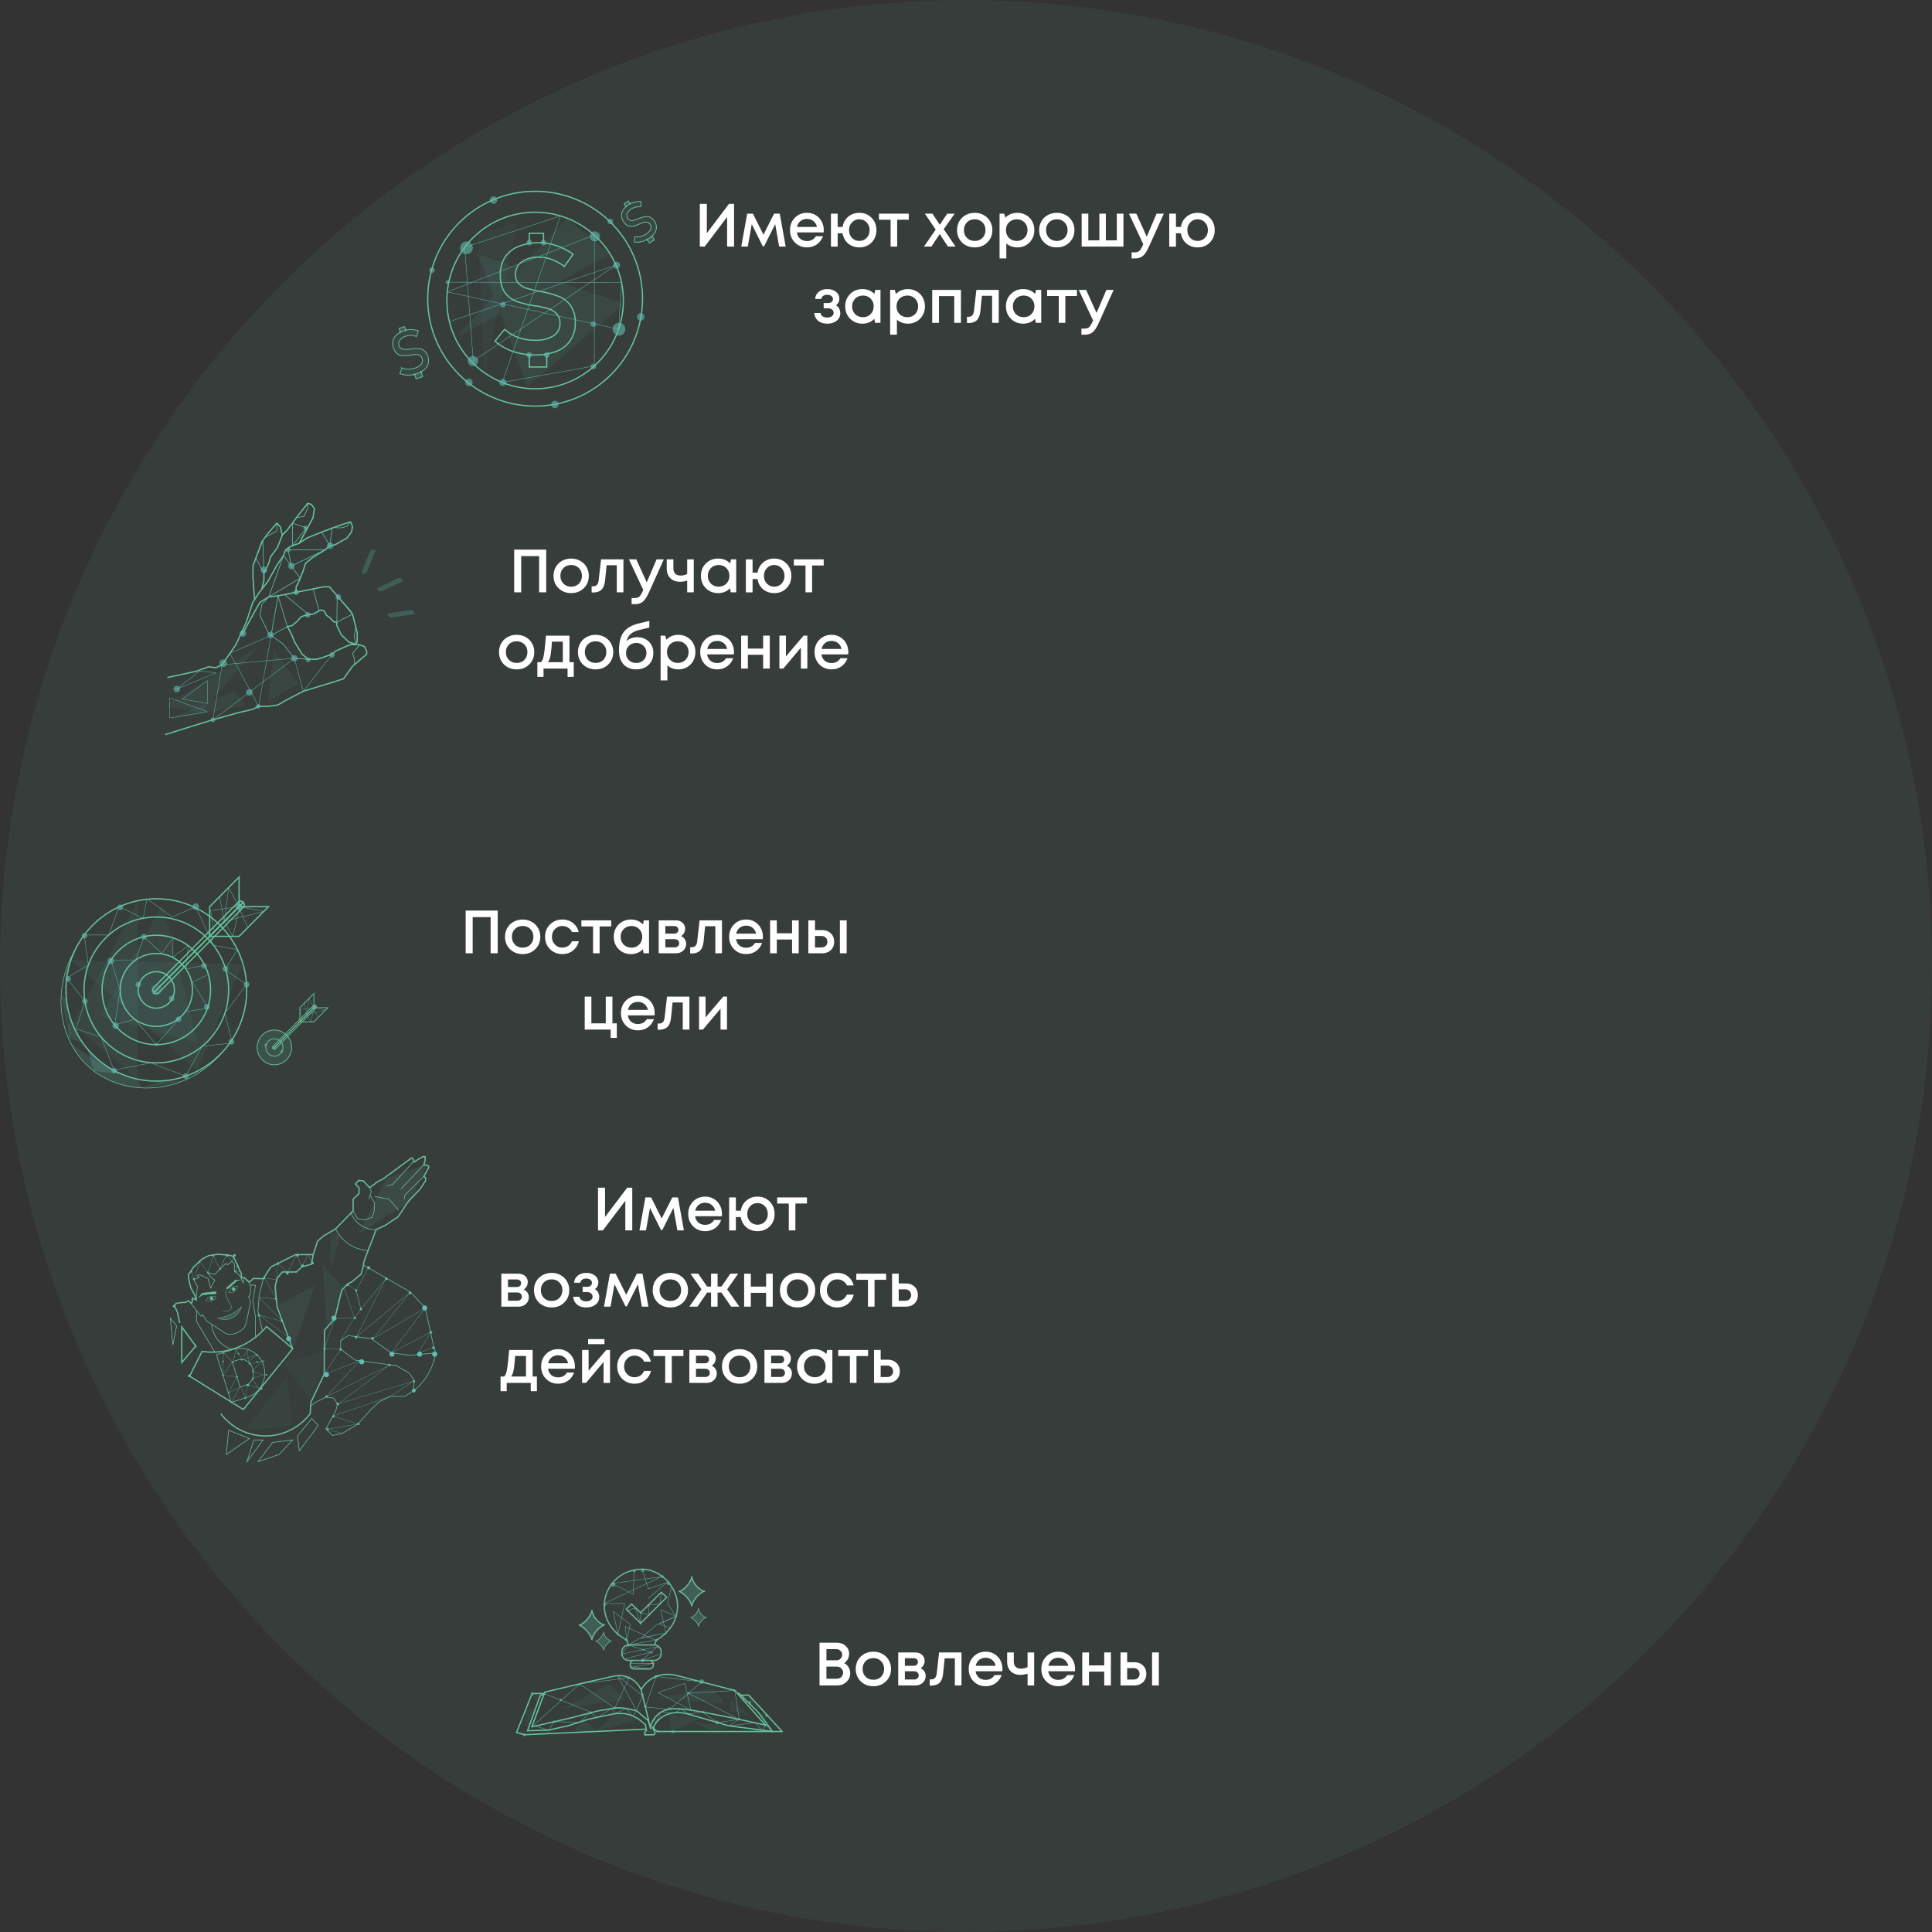 <svg width="760" height="760" viewBox="0 0 760 760" fill="none" xmlns="http://www.w3.org/2000/svg"><rect x="0" y="0" width="760" height="760" fill="#333333" stroke="none"/><circle cx="380" cy="380" r="380" fill="#66C39B" fill-opacity=".07"/><path d="M77 529.5l-5.5-7.5v14l5.5-6.5z" stroke="#66C39B" stroke-width=".5"/><path d="M286.764 80.2h1.992V97h-2.736V85.36L277.212 97h-1.92V80.2h2.76v11.52l8.712-11.52zM309.07 97h-2.568l-1.56-8.832-4.344 8.688h-.552l-4.32-8.688-1.56 8.832h-2.568l2.328-12.96h2.256l4.152 8.28 4.176-8.28h2.232L309.07 97zm14.974-6.456c0 .24-.016.536-.048.888h-10.512c.16 1.04.592 1.864 1.296 2.472.72.608 1.608.912 2.664.912a4.68 4.68 0 0 0 1.44-.216c.448-.16.84-.376 1.176-.648.352-.288.64-.632.864-1.032h2.808c-.512 1.376-1.328 2.456-2.448 3.24-1.12.768-2.4 1.152-3.84 1.152-1.904 0-3.496-.648-4.776-1.944-1.264-1.296-1.896-2.912-1.896-4.848s.632-3.552 1.896-4.848c1.28-1.296 2.872-1.944 4.776-1.944 1.296 0 2.448.312 3.456.936a6.181 6.181 0 0 1 2.328 2.472c.544 1.024.816 2.16.816 3.408zm-6.6-4.416c-.992 0-1.84.28-2.544.84-.688.56-1.144 1.328-1.368 2.304h7.848c-.16-.656-.424-1.216-.792-1.68a3.46 3.46 0 0 0-1.368-1.08c-.528-.256-1.12-.384-1.776-.384zm20.589-2.4c1.936 0 3.536.648 4.8 1.944 1.28 1.28 1.92 2.904 1.92 4.872 0 1.952-.632 3.568-1.896 4.848-1.264 1.28-2.872 1.92-4.824 1.92-1.136 0-2.176-.232-3.12-.696a6.055 6.055 0 0 1-2.304-1.944c-.592-.848-.976-1.816-1.152-2.904h-1.944v5.256h-2.64V84.04h2.64v5.232h1.944c.272-1.648 1.008-2.984 2.208-4.008 1.216-1.024 2.672-1.536 4.368-1.536zm-2.88 9.84c.768.8 1.728 1.2 2.88 1.2s2.112-.4 2.88-1.2c.768-.8 1.152-1.808 1.152-3.024 0-1.232-.384-2.248-1.152-3.048-.768-.816-1.728-1.224-2.88-1.224s-2.112.408-2.88 1.224c-.768.8-1.152 1.816-1.152 3.048 0 1.216.384 2.224 1.152 3.024zm22.335-9.528v2.4h-4.56V97h-2.592V86.44h-4.584v-2.4h11.736zM375.896 97h-3l-3.24-4.944L366.392 97h-2.928l4.608-6.696-4.248-6.264h2.976l2.88 4.368 2.952-4.368h2.928l-4.32 6.12 4.656 6.84zm12.475-1.608c-1.312 1.28-2.96 1.92-4.944 1.92s-3.64-.64-4.968-1.92c-1.312-1.296-1.968-2.92-1.968-4.872 0-1.28.296-2.44.888-3.48a6.377 6.377 0 0 1 2.496-2.424c1.072-.592 2.256-.888 3.552-.888 1.296 0 2.472.296 3.528.888a6.172 6.172 0 0 1 2.496 2.424c.608 1.04.912 2.2.912 3.48 0 1.952-.664 3.576-1.992 4.872zm-4.944-.624c.816 0 1.544-.176 2.184-.528a3.862 3.862 0 0 0 1.488-1.512c.368-.656.552-1.392.552-2.208 0-1.232-.4-2.248-1.2-3.048-.784-.8-1.792-1.2-3.024-1.2s-2.248.4-3.048 1.2c-.784.8-1.176 1.816-1.176 3.048s.392 2.248 1.176 3.048c.8.8 1.816 1.2 3.048 1.2zm16.734-11.04c1.28 0 2.432.296 3.456.888a6.136 6.136 0 0 1 2.4 2.424c.576 1.04.864 2.2.864 3.48 0 1.952-.64 3.576-1.92 4.872-1.264 1.28-2.864 1.92-4.8 1.92-1.664 0-3.096-.52-4.296-1.56v5.904h-2.664V84.04h1.8l.504 1.584c1.248-1.264 2.8-1.896 4.656-1.896zm-3.24 9.84c.8.8 1.808 1.2 3.024 1.2 1.232 0 2.248-.4 3.048-1.2.8-.816 1.2-1.832 1.2-3.048s-.4-2.224-1.2-3.024c-.8-.816-1.808-1.224-3.024-1.224-.8 0-1.528.184-2.184.552a3.938 3.938 0 0 0-1.536 1.536c-.352.64-.528 1.36-.528 2.16 0 1.216.4 2.232 1.2 3.048zm23.747 1.824c-1.312 1.28-2.96 1.92-4.944 1.92s-3.64-.64-4.968-1.92c-1.312-1.296-1.968-2.92-1.968-4.872 0-1.28.296-2.44.888-3.48a6.377 6.377 0 0 1 2.496-2.424c1.072-.592 2.256-.888 3.552-.888 1.296 0 2.472.296 3.528.888a6.172 6.172 0 0 1 2.496 2.424c.608 1.04.912 2.2.912 3.48 0 1.952-.664 3.576-1.992 4.872zm-4.944-.624c.816 0 1.544-.176 2.184-.528a3.862 3.862 0 0 0 1.488-1.512c.368-.656.552-1.392.552-2.208 0-1.232-.4-2.248-1.2-3.048-.784-.8-1.792-1.2-3.024-1.2s-2.248.4-3.048 1.2c-.784.8-1.176 1.816-1.176 3.048s.392 2.248 1.176 3.048c.8.8 1.816 1.2 3.048 1.2zm23.598-10.728h2.616V97h-16.44V84.04h2.616v10.512h4.344V84.04h2.544v10.512h4.32V84.04zm15.642 0h2.856l-5.952 13.2c-.752 1.648-1.52 2.792-2.304 3.432-.768.656-1.8.984-3.096.984h-1.32v-2.4h1.104c.848 0 1.472-.168 1.872-.504.4-.336.84-1.032 1.32-2.088l.288-.6-5.64-12.024h2.904l4.104 9.048 3.864-9.048zm16.147-.312c1.936 0 3.536.648 4.8 1.944 1.28 1.28 1.92 2.904 1.92 4.872 0 1.952-.632 3.568-1.896 4.848-1.264 1.28-2.872 1.92-4.824 1.92-1.136 0-2.176-.232-3.12-.696a6.055 6.055 0 0 1-2.304-1.944c-.592-.848-.976-1.816-1.152-2.904h-1.944v5.256h-2.64V84.04h2.64v5.232h1.944c.272-1.648 1.008-2.984 2.208-4.008 1.216-1.024 2.672-1.536 4.368-1.536zm-2.88 9.84c.768.8 1.728 1.2 2.88 1.2s2.112-.4 2.88-1.2c.768-.8 1.152-1.808 1.152-3.024 0-1.232-.384-2.248-1.152-3.048-.768-.816-1.728-1.224-2.88-1.224s-2.112.408-2.88 1.224c-.768.8-1.152 1.816-1.152 3.048 0 1.216.384 2.224 1.152 3.024zm-139.396 26.544c1.136.672 1.704 1.72 1.704 3.144 0 1.2-.48 2.176-1.44 2.928-.96.752-2.192 1.128-3.696 1.128-1.456 0-2.648-.376-3.576-1.128-.912-.768-1.408-1.792-1.488-3.072h2.424c.096.56.376 1 .84 1.32.464.32 1.064.48 1.8.48.752 0 1.36-.168 1.824-.504.464-.352.696-.8.696-1.344 0-.528-.208-.96-.624-1.296-.4-.336-.936-.504-1.608-.504h-1.68V119.2h1.68c.608 0 1.088-.136 1.44-.408.352-.288.528-.672.528-1.152 0-.512-.208-.92-.624-1.224-.416-.304-.968-.456-1.656-.456-.624 0-1.144.144-1.56.432-.4.288-.64.688-.72 1.2h-2.424c.064-1.152.536-2.08 1.416-2.784.896-.72 2.016-1.08 3.36-1.08 1.376 0 2.504.352 3.384 1.056.896.704 1.344 1.592 1.344 2.664 0 1.152-.448 2.04-1.344 2.664zm15.46-6.072h2.064V127h-2.16l-.264-1.584c-1.248 1.264-2.808 1.896-4.68 1.896-1.936 0-3.552-.648-4.848-1.944-1.28-1.296-1.92-2.912-1.92-4.848 0-1.952.64-3.568 1.92-4.848 1.296-1.296 2.912-1.944 4.848-1.944 1.904 0 3.48.64 4.728 1.92l.312-1.608zm-7.896 9.528c.816.8 1.832 1.2 3.048 1.2 1.232 0 2.24-.4 3.024-1.2.8-.816 1.2-1.832 1.2-3.048 0-1.232-.4-2.248-1.2-3.048-.784-.8-1.792-1.2-3.024-1.2-.8 0-1.528.184-2.184.552-.64.368-1.144.88-1.512 1.536-.368.64-.552 1.36-.552 2.16 0 1.216.4 2.232 1.2 3.048zm20.719-9.84c1.28 0 2.432.296 3.456.888a6.136 6.136 0 0 1 2.4 2.424c.576 1.04.864 2.2.864 3.48 0 1.952-.64 3.576-1.92 4.872-1.264 1.28-2.864 1.92-4.8 1.92-1.664 0-3.096-.52-4.296-1.56v5.904h-2.664V114.04h1.8l.504 1.584c1.248-1.264 2.8-1.896 4.656-1.896zm-3.24 9.84c.8.8 1.808 1.2 3.024 1.2 1.232 0 2.248-.4 3.048-1.2.8-.816 1.2-1.832 1.2-3.048s-.4-2.224-1.2-3.024c-.8-.816-1.808-1.224-3.024-1.224-.8 0-1.528.184-2.184.552a3.938 3.938 0 0 0-1.536 1.536c-.352.64-.528 1.36-.528 2.16 0 1.216.4 2.232 1.2 3.048zm12.827-9.528h11.304V127h-2.64v-10.536h-6V127h-2.664v-12.96zm17.373 0h8.808V127h-2.616v-10.656h-4.008l-.576 5.736c-.176 1.824-.648 3.112-1.416 3.864-.752.752-1.896 1.128-3.432 1.128h-.456v-2.448h.624c1.264 0 1.976-.792 2.136-2.376l.936-8.208zm23.451 0h2.064V127h-2.16l-.264-1.584c-1.248 1.264-2.808 1.896-4.68 1.896-1.936 0-3.552-.648-4.848-1.944-1.28-1.296-1.92-2.912-1.92-4.848 0-1.952.64-3.568 1.92-4.848 1.296-1.296 2.912-1.944 4.848-1.944 1.904 0 3.48.64 4.728 1.92l.312-1.608zm-7.896 9.528c.816.8 1.832 1.2 3.048 1.2 1.232 0 2.24-.4 3.024-1.2.8-.816 1.2-1.832 1.2-3.048 0-1.232-.4-2.248-1.2-3.048-.784-.8-1.792-1.2-3.024-1.2-.8 0-1.528.184-2.184.552-.64.368-1.144.88-1.512 1.536-.368.64-.552 1.36-.552 2.16 0 1.216.4 2.232 1.2 3.048zm24.007-9.528v2.4h-4.56V127h-2.592v-10.56h-4.584v-2.4h11.736zm11.578 0h2.856l-5.952 13.2c-.752 1.648-1.52 2.792-2.304 3.432-.768.656-1.8.984-3.096.984h-1.32v-2.4h1.104c.848 0 1.472-.168 1.872-.504.4-.336.84-1.032 1.32-2.088l.288-.6-5.64-12.024h2.904l4.104 9.048 3.864-9.048zM202.261 216.2h12.6V233h-2.784v-14.232h-7.056V233h-2.76v-16.8zm27.368 15.192c-1.312 1.28-2.96 1.92-4.944 1.92s-3.64-.64-4.968-1.92c-1.312-1.296-1.968-2.92-1.968-4.872 0-1.28.296-2.44.888-3.48a6.377 6.377 0 0 1 2.496-2.424c1.072-.592 2.256-.888 3.552-.888 1.296 0 2.472.296 3.528.888a6.172 6.172 0 0 1 2.496 2.424c.608 1.04.912 2.2.912 3.48 0 1.952-.664 3.576-1.992 4.872zm-4.944-.624c.816 0 1.544-.176 2.184-.528a3.862 3.862 0 0 0 1.488-1.512c.368-.656.552-1.392.552-2.208 0-1.232-.4-2.248-1.2-3.048-.784-.8-1.792-1.2-3.024-1.2s-2.248.4-3.048 1.2c-.784.8-1.176 1.816-1.176 3.048s.392 2.248 1.176 3.048c.8.8 1.816 1.2 3.048 1.2zm11.749-10.728h8.808V233h-2.616v-10.656h-4.008l-.576 5.736c-.176 1.824-.648 3.112-1.416 3.864-.752.752-1.896 1.128-3.432 1.128h-.456v-2.448h.624c1.264 0 1.976-.792 2.136-2.376l.936-8.208zm21.843 0h2.856l-5.952 13.2c-.752 1.648-1.52 2.792-2.304 3.432-.768.656-1.8.984-3.096.984h-1.32v-2.4h1.104c.848 0 1.472-.168 1.872-.504.4-.336.84-1.032 1.32-2.088l.288-.6-5.64-12.024h2.904l4.104 9.048 3.864-9.048zm12.042 0h2.592V233h-2.592v-4.632c-.88.32-1.808.48-2.784.48-1.584 0-2.856-.464-3.816-1.392-.96-.928-1.44-2.208-1.44-3.84v-3.576h2.616v3.48c0 .928.24 1.64.72 2.136.496.496 1.208.744 2.136.744.928 0 1.784-.208 2.568-.624v-5.736zm17.222 0h2.064V233h-2.16l-.264-1.584c-1.248 1.264-2.808 1.896-4.68 1.896-1.936 0-3.552-.648-4.848-1.944-1.28-1.296-1.92-2.912-1.92-4.848 0-1.952.64-3.568 1.92-4.848 1.296-1.296 2.912-1.944 4.848-1.944 1.904 0 3.48.64 4.728 1.92l.312-1.608zm-7.896 9.528c.816.8 1.832 1.2 3.048 1.2 1.232 0 2.24-.4 3.024-1.2.8-.816 1.2-1.832 1.2-3.048 0-1.232-.4-2.248-1.2-3.048-.784-.8-1.792-1.2-3.024-1.2-.8 0-1.528.184-2.184.552-.64.368-1.144.88-1.512 1.536-.368.64-.552 1.36-.552 2.16 0 1.216.4 2.232 1.2 3.048zm24.919-9.84c1.936 0 3.536.648 4.8 1.944 1.28 1.28 1.92 2.904 1.92 4.872 0 1.952-.632 3.568-1.896 4.848-1.264 1.28-2.872 1.92-4.824 1.92-1.136 0-2.176-.232-3.12-.696a6.055 6.055 0 0 1-2.304-1.944c-.592-.848-.976-1.816-1.152-2.904h-1.944v5.256h-2.64V220.04h2.64v5.232h1.944c.272-1.648 1.008-2.984 2.208-4.008 1.216-1.024 2.672-1.536 4.368-1.536zm-2.88 9.84c.768.8 1.728 1.2 2.88 1.2s2.112-.4 2.88-1.2c.768-.8 1.152-1.808 1.152-3.024 0-1.232-.384-2.248-1.152-3.048-.768-.816-1.728-1.224-2.88-1.224s-2.112.408-2.88 1.224c-.768.8-1.152 1.816-1.152 3.048 0 1.216.384 2.224 1.152 3.024zm22.335-9.528v2.4h-4.56V233h-2.592v-10.56h-4.584v-2.4h11.736zm-115.836 41.352c-1.312 1.28-2.96 1.92-4.944 1.92s-3.64-.64-4.968-1.92c-1.312-1.296-1.968-2.92-1.968-4.872 0-1.28.296-2.44.888-3.48a6.377 6.377 0 0 1 2.496-2.424c1.072-.592 2.256-.888 3.552-.888 1.296 0 2.472.296 3.528.888a6.172 6.172 0 0 1 2.496 2.424c.608 1.04.912 2.2.912 3.48 0 1.952-.664 3.576-1.992 4.872zm-4.944-.624c.816 0 1.544-.176 2.184-.528a3.862 3.862 0 0 0 1.488-1.512c.368-.656.552-1.392.552-2.208 0-1.232-.4-2.248-1.2-3.048-.784-.8-1.792-1.2-3.024-1.2s-2.248.4-3.048 1.2c-.784.8-1.176 1.816-1.176 3.048s.392 2.248 1.176 3.048c.8.8 1.816 1.2 3.048 1.2zm20.772-.288h1.68v5.784h-2.424V263h-9.456v3.264h-2.424v-5.784h1.368c.368-.304.648-.768.84-1.392.208-.624.392-1.568.552-2.832.16-1.28.368-3.352.624-6.216h9.24v10.44zm-6.888-8.088c-.176 2.608-.376 4.48-.6 5.616-.224 1.136-.552 1.96-.984 2.472h5.856v-8.088h-4.272zm22.115 9c-1.312 1.28-2.96 1.92-4.944 1.92s-3.64-.64-4.968-1.92c-1.312-1.296-1.968-2.92-1.968-4.872 0-1.28.296-2.44.888-3.48a6.377 6.377 0 0 1 2.496-2.424c1.072-.592 2.256-.888 3.552-.888 1.296 0 2.472.296 3.528.888a6.172 6.172 0 0 1 2.496 2.424c.608 1.04.912 2.2.912 3.48 0 1.952-.664 3.576-1.992 4.872zm-4.944-.624c.816 0 1.544-.176 2.184-.528a3.862 3.862 0 0 0 1.488-1.512c.368-.656.552-1.392.552-2.208 0-1.232-.4-2.248-1.2-3.048-.784-.8-1.792-1.2-3.024-1.2s-2.248.4-3.048 1.2c-.784.8-1.176 1.816-1.176 3.048s.392 2.248 1.176 3.048c.8.8 1.816 1.2 3.048 1.2zm16.374-10.104c1.872 0 3.392.576 4.56 1.728 1.184 1.152 1.776 2.648 1.776 4.488 0 1.904-.624 3.456-1.872 4.656-1.232 1.184-2.848 1.776-4.848 1.776-2.112 0-3.776-.656-4.992-1.968-1.2-1.328-1.8-3.144-1.8-5.448 0-3.152.6-5.544 1.8-7.176 1.216-1.648 3.24-2.816 6.072-3.504l4.056-.984v2.64l-4.008.96c-2.768.656-4.408 2.104-4.92 4.344 1.12-1.008 2.512-1.512 4.176-1.512zm-.384 10.128c1.152 0 2.104-.368 2.856-1.104.768-.752 1.152-1.688 1.152-2.808 0-.752-.176-1.424-.528-2.016a3.71 3.71 0 0 0-1.44-1.416 3.997 3.997 0 0 0-2.04-.528c-.752 0-1.44.176-2.064.528a3.71 3.71 0 0 0-1.44 1.416c-.336.592-.504 1.264-.504 2.016 0 1.12.376 2.056 1.128 2.808.768.736 1.728 1.104 2.88 1.104zm16.541-11.064c1.28 0 2.432.296 3.456.888a6.136 6.136 0 0 1 2.4 2.424c.576 1.04.864 2.2.864 3.48 0 1.952-.64 3.576-1.92 4.872-1.264 1.28-2.864 1.92-4.8 1.92-1.664 0-3.096-.52-4.296-1.56v5.904h-2.664V250.04h1.8l.504 1.584c1.248-1.264 2.8-1.896 4.656-1.896zm-3.24 9.84c.8.8 1.808 1.2 3.024 1.2 1.232 0 2.248-.4 3.048-1.2.8-.816 1.2-1.832 1.2-3.048s-.4-2.224-1.2-3.024c-.8-.816-1.808-1.224-3.024-1.224-.8 0-1.528.184-2.184.552a3.938 3.938 0 0 0-1.536 1.536c-.352.64-.528 1.36-.528 2.16 0 1.216.4 2.232 1.2 3.048zm25.139-3.024c0 .24-.016.536-.048.888h-10.512c.16 1.04.592 1.864 1.296 2.472.72.608 1.608.912 2.664.912a4.68 4.68 0 0 0 1.44-.216c.448-.16.84-.376 1.176-.648.352-.288.64-.632.864-1.032h2.808c-.512 1.376-1.328 2.456-2.448 3.24-1.12.768-2.4 1.152-3.84 1.152-1.904 0-3.496-.648-4.776-1.944-1.264-1.296-1.896-2.912-1.896-4.848s.632-3.552 1.896-4.848c1.28-1.296 2.872-1.944 4.776-1.944 1.296 0 2.448.312 3.456.936a6.181 6.181 0 0 1 2.328 2.472c.544 1.024.816 2.16.816 3.408zm-6.6-4.416c-.992 0-1.84.28-2.544.84-.688.56-1.144 1.328-1.368 2.304h7.848c-.16-.656-.424-1.216-.792-1.68a3.46 3.46 0 0 0-1.368-1.08c-.528-.256-1.12-.384-1.776-.384zm18.068-2.088h2.616V263h-2.616v-5.424h-6V263h-2.64v-12.96h2.64v5.088h6v-5.088zm15.911 0h1.488V263h-2.544v-8.232L308.135 263h-1.536v-12.96h2.568v8.16l6.936-8.16zm17.597 6.504c0 .24-.016.536-.048.888H323.14c.16 1.04.592 1.864 1.296 2.472.72.608 1.608.912 2.664.912a4.68 4.68 0 0 0 1.44-.216c.448-.16.84-.376 1.176-.648.352-.288.64-.632.864-1.032h2.808c-.512 1.376-1.328 2.456-2.448 3.24-1.12.768-2.4 1.152-3.84 1.152-1.904 0-3.496-.648-4.776-1.944-1.264-1.296-1.896-2.912-1.896-4.848s.632-3.552 1.896-4.848c1.28-1.296 2.872-1.944 4.776-1.944 1.296 0 2.448.312 3.456.936a6.181 6.181 0 0 1 2.328 2.472c.544 1.024.816 2.16.816 3.408zm-6.6-4.416c-.992 0-1.84.28-2.544.84-.688.56-1.144 1.328-1.368 2.304h7.848c-.16-.656-.424-1.216-.792-1.68a3.46 3.46 0 0 0-1.368-1.08c-.528-.256-1.12-.384-1.776-.384z" fill="#fff"/><path d="M65.822 266.52l11.356-2.464 4.894-1.773 2.844.39 2.447-1.179 5.485-7.986 4.014-8.679 2.544-7.791 2.544-3.945 3.337-4.237 3.811-6.798 2.447-3.556.783-2.172 1.867-1.275 3.521-1.384 3.134-2.064 4.894-1.978 5.978-2.269 3.618-1.276 2.553-.789.784 1.87-.397 2.075-1.857 2.464-2.351 1.276-2.35 1.383-1.964.292-1.953 1.675-5.195 3.254-2.447 2.074-.88 2.864-1.76 4.334-1.045 2.075v2.064l-7.08 1.384-3.628.399-3.521 2.162-3.433 6.117-3.618 6.701m21.28-16.762l10.833-2.163h2.254l8.125 9.36.967 1.383 1.18 4.637.687 2.561v3.643l-.59.974-2.631-.77-3.037-2.922-1.857-3.847.096-1.081-1.276-.195-1.374-1.519-1.354-.974-1.093-1.831-.967-.292-.881.292-2.06 1.188-3.424.643-1.664.536-.783.974-1.141 1.178-1.703 1.383-1.76.292 1.47 2.659 1.47 3.555 2.902 4.734 2.544 1.948h3.231l2.543-.789 1.858-.691 1.567-.487 1.276-1.189 4.305-1.948 1.867-.691 3.424.097 1.857.692.909 1.821v1.188l-5.581 4.734-3.521 4.928-3.327 1.081-12.575 3.848-7.535 3.944a19.155 19.155 0 0 1-2.553 1.481c-.291 0-3.424.487-3.424.487h-3.976l-2.447 1.198-5.088 1.178-10.485 2.922S65 288.903 65 289" stroke="#66C39B" stroke-width=".5" stroke-miterlimit="10"/><path d="M117.716 213.672l5.388-9.955.59-3.652-1.277-1.675-1.374-.39-3.82 4.831-4.111 5.513-2.051 2.172-1.963 4.928-2.641 3.555-.687 2.464-1.954 4.043v2.659l-.812 3.594" stroke="#66C39B" stroke-width=".5" stroke-miterlimit="10"/><path d="M100.141 235.908l-.639-8.727v-4.539l3.502-9.457 2.176-3.059 3.724-4.344 1.374 1.481.483 2.074.3 1.179" stroke="#66C39B" stroke-width=".5" stroke-miterlimit="10"/><path d="M108.904 205.782v3.088l-4.275 2.367M121.043 198v1.919l-1.47 3.185-2.989.584m21.309 1.607l-1.499 1.802-2.351.584-2.66-.194m8.551 39.066l-.532 3.653.542 3.204m-.542 8.055v-2.386l-.725-2.075 2.834-3.301" stroke="#66C39B" stroke-width=".25" stroke-miterlimit="10"/><path d="M90.458 256.975l11.298 20.883 4.885-27.876-16.183 6.993z" stroke="#62BDAF" stroke-width=".15" stroke-miterlimit="10"/><path d="M115.762 258.933l-28.399 2.561-3.617 21.691 32.016-24.252zm0 0l3.521 13.012 11.356-14.493-5.968 1.968h-3.231l-5.678-.487z" stroke="#62BDAF" stroke-width=".15" stroke-miterlimit="10"/><path d="M109.397 234.379l3.618 12.126-6.374 3.477 2.756-15.603zm0 0l-3.627.399-2.766 2.951-.755 4.344 3.521 7.295 5.678 4.042 4.314 5.523 6.945.487m-1.19-17.571l-9.595-7.967 11.278-2.231 2.351 8.64-2.06 1.188-1.974.37zm11.124-7.47l-.136 10.353 6.172-3.156-6.036-7.197zm-21.096-15.876l-5.775 16.275 12.333-7.344-6.558-8.931zm3.047 4.149l13.213-6.321h-14.461l1.248 6.321zm11.936-13.315l3.23 5.318.881-6.973-4.111 1.655zm-11.501-3.555v8.873l5.552-6.973-5.552-1.9zm-14.354 13.714l3.143 6.009-.425-12.866-2.718 6.857z" stroke="#62BDAF" stroke-width=".25" stroke-miterlimit="10"/><path d="M81.579 267.757l-9.76 7.208 9.76 1.743v-8.951zm-2.969-3.837l-9.074 7.139 15.38-6.36-6.307-.779zM81.579 280l-14.819-5.464v7.89L81.58 280z" stroke="#62BDAF" stroke-width=".15" stroke-miterlimit="10"/><path opacity=".6" d="M87.78 262.459c.832 0 1.508-.68 1.508-1.52 0-.839-.676-1.519-1.509-1.519-.833 0-1.509.68-1.509 1.519 0 .84.676 1.52 1.51 1.52zm18.638-11.406c.711 0 1.287-.58 1.287-1.295s-.576-1.295-1.287-1.295c-.71 0-1.286.58-1.286 1.295a1.29 1.29 0 0 0 1.286 1.295zm9.344 9.175c.711 0 1.287-.58 1.287-1.295 0-.716-.576-1.296-1.287-1.296-.71 0-1.286.58-1.286 1.296a1.29 1.29 0 0 0 1.286 1.295zm-20.235-9.749c.71 0 1.286-.58 1.286-1.296a1.29 1.29 0 0 0-1.286-1.295c-.71 0-1.287.58-1.287 1.295 0 .716.576 1.296 1.287 1.296zm-25.99 21.875a1.29 1.29 0 0 0 1.286-1.295 1.29 1.29 0 0 0-1.286-1.295c-.711 0-1.287.58-1.287 1.295a1.29 1.29 0 0 0 1.287 1.295zM98.1 273.65c.71 0 1.286-.58 1.286-1.296a1.29 1.29 0 0 0-1.286-1.295c-.71 0-1.287.58-1.287 1.295 0 .716.576 1.296 1.287 1.296zm5.716-48.145a1.29 1.29 0 0 0 1.287-1.295c0-.715-.576-1.295-1.287-1.295-.71 0-1.286.58-1.286 1.295a1.29 1.29 0 0 0 1.286 1.295zm10.776-1.558c.71 0 1.286-.58 1.286-1.295 0-.716-.576-1.296-1.286-1.296-.711 0-1.287.58-1.287 1.296 0 .715.576 1.295 1.287 1.295zm15.282-7.996c.711 0 1.287-.58 1.287-1.296 0-.715-.576-1.295-1.287-1.295-.71 0-1.286.58-1.286 1.295 0 .716.576 1.296 1.286 1.296zm3.212 19.957c.598 0 1.083-.489 1.083-1.091 0-.603-.485-1.091-1.083-1.091-.599 0-1.084.488-1.084 1.091 0 .602.485 1.091 1.084 1.091zm-12.043 7.032c.599 0 1.084-.488 1.084-1.091 0-.602-.485-1.091-1.084-1.091-.598 0-1.083.489-1.083 1.091 0 .603.485 1.091 1.083 1.091zm-4.565-8.854c.598 0 1.083-.488 1.083-1.09 0-.603-.485-1.091-1.083-1.091s-1.083.488-1.083 1.091c0 .602.485 1.09 1.083 1.09zm14.161 24.642c.598 0 1.083-.488 1.083-1.091 0-.602-.485-1.09-1.083-1.09-.599 0-1.084.488-1.084 1.09 0 .603.485 1.091 1.084 1.091zm-9.431 1.783a.923.923 0 0 0 .919-.926.922.922 0 0 0-.919-.925.922.922 0 0 0-.919.925c0 .511.411.926.919.926zm-7.864-43.255a.922.922 0 0 0 .919-.925.923.923 0 0 0-.919-.926.922.922 0 0 0-.919.926c0 .511.411.925.919.925zm6.935-8.649a.922.922 0 0 0 .919-.925.922.922 0 0 0-.919-.926.922.922 0 0 0-.919.926c0 .511.412.925.919.925zm-18.687 70.176a.922.922 0 0 0 .919-.925.923.923 0 0 0-.919-.926.922.922 0 0 0-.919.926c0 .511.411.925.919.925zm-17.856 5.328a.923.923 0 0 0 .919-.926.922.922 0 0 0-.92-.925.922.922 0 0 0-.918.925c0 .511.411.926.919.926z" fill="#62BDAF"/><path opacity=".07" d="M101.592 254.394L65 277.857l14.054 2.562 22.538-26.025zm6.113 1.529l-2.418 20.035 12.265-7.1-9.847-12.935z" fill="#62BDAF"/><path opacity=".07" d="M92.132 271.945l-26.31 11.24 30.991-5.62-4.681-5.62z" fill="#62BDAF"/><path d="M154.149 242.877l8.9-1.25-.024-.082a1.468 1.468 0 0 0-1.068-1.509 1.57 1.57 0 0 0-.672-.047l-8.762 1.355a1.38 1.38 0 0 0 .426 1.158c.156.147.345.257.553.322.208.065.429.083.647.053zm-3.772-10.438l8.138-3.818-.028-.095a1.473 1.473 0 0 0-.832-.985 1.563 1.563 0 0 0-1.322.031l-8.006 3.851a1.377 1.377 0 0 0 .757 1.009c.198.099.418.151.642.152.225.001.448-.048.651-.145zm-6.013-7.643l3.345-8.188-.025-.082a1.532 1.532 0 0 0-.626-.232 1.581 1.581 0 0 0-1.654.932l-3.236 8.244c.18.121.386.2.603.231a1.511 1.511 0 0 0 1.22-.375c.163-.147.291-.329.373-.53z" fill="#5EC3B2" fill-opacity=".25"/><path d="M332.078 654.24a4.048 4.048 0 0 1 1.728 1.632c.432.704.648 1.512.648 2.424 0 1.312-.504 2.424-1.512 3.336-.992.912-2.208 1.368-3.648 1.368h-6.912v-16.8h6.768c1.408 0 2.568.416 3.48 1.248.928.816 1.392 1.84 1.392 3.072 0 .736-.176 1.448-.528 2.136a4.125 4.125 0 0 1-1.416 1.584zm-.792-3.312c0-.64-.224-1.16-.672-1.56-.432-.416-.976-.624-1.632-.624h-3.888v4.368h3.888c.672 0 1.224-.208 1.656-.624.432-.416.648-.936.648-1.56zm-2.16 9.432c.736 0 1.336-.224 1.8-.672.48-.448.72-1.016.72-1.704s-.24-1.256-.72-1.704c-.464-.448-1.064-.672-1.8-.672h-4.032v4.752h4.032zm19.381 1.032c-1.312 1.28-2.96 1.92-4.944 1.92s-3.64-.64-4.968-1.92c-1.312-1.296-1.968-2.92-1.968-4.872 0-1.28.296-2.44.888-3.48a6.377 6.377 0 0 1 2.496-2.424c1.072-.592 2.256-.888 3.552-.888 1.296 0 2.472.296 3.528.888a6.172 6.172 0 0 1 2.496 2.424c.608 1.04.912 2.2.912 3.48 0 1.952-.664 3.576-1.992 4.872zm-4.944-.624c.816 0 1.544-.176 2.184-.528a3.862 3.862 0 0 0 1.488-1.512c.368-.656.552-1.392.552-2.208 0-1.232-.4-2.248-1.2-3.048-.784-.8-1.792-1.2-3.024-1.2s-2.248.4-3.048 1.2c-.784.8-1.176 1.816-1.176 3.048s.392 2.248 1.176 3.048c.8.8 1.816 1.2 3.048 1.2zm18.558-4.536c.304.128.576.296.816.504.256.192.472.424.648.696.176.256.312.544.408.864.096.32.144.648.144.984 0 1.056-.384 1.944-1.152 2.664-.768.704-1.728 1.056-2.88 1.056h-6.768v-12.96h6.672c1.088 0 1.976.312 2.664.936.704.608 1.056 1.4 1.056 2.376 0 .608-.144 1.168-.432 1.68-.288.512-.68.912-1.176 1.2zm-1.032-2.448c0-.448-.152-.808-.456-1.08-.288-.272-.672-.408-1.152-.408h-3.528v2.976h3.528c.48 0 .864-.136 1.152-.408.304-.272.456-.632.456-1.08zm-1.464 6.888c.528 0 .952-.152 1.272-.456.336-.304.504-.688.504-1.152 0-.48-.168-.872-.504-1.176-.336-.304-.768-.456-1.296-.456h-3.648v3.24h3.672zm9.797-10.632h8.808V663h-2.616v-10.656h-4.008l-.576 5.736c-.176 1.824-.648 3.112-1.416 3.864-.752.752-1.896 1.128-3.432 1.128h-.456v-2.448h.624c1.264 0 1.976-.792 2.136-2.376l.936-8.208zm24.915 6.504c0 .24-.016.536-.048.888h-10.512c.16 1.04.592 1.864 1.296 2.472.72.608 1.608.912 2.664.912a4.68 4.68 0 0 0 1.44-.216c.448-.16.84-.376 1.176-.648.352-.288.64-.632.864-1.032h2.808c-.512 1.376-1.328 2.456-2.448 3.24-1.12.768-2.4 1.152-3.84 1.152-1.904 0-3.496-.648-4.776-1.944-1.264-1.296-1.896-2.912-1.896-4.848s.632-3.552 1.896-4.848c1.28-1.296 2.872-1.944 4.776-1.944 1.296 0 2.448.312 3.456.936a6.181 6.181 0 0 1 2.328 2.472c.544 1.024.816 2.16.816 3.408zm-6.6-4.416c-.992 0-1.84.28-2.544.84-.688.56-1.144 1.328-1.368 2.304h7.848c-.16-.656-.424-1.216-.792-1.68a3.46 3.46 0 0 0-1.368-1.08c-.528-.256-1.12-.384-1.776-.384zm16.485-2.088h2.592V663h-2.592v-4.632c-.88.32-1.808.48-2.784.48-1.584 0-2.856-.464-3.816-1.392-.96-.928-1.44-2.208-1.44-3.84v-3.576h2.616v3.48c0 .928.24 1.64.72 2.136.496.496 1.208.744 2.136.744.928 0 1.784-.208 2.568-.624v-5.736zm18.685 6.504c0 .24-.016.536-.048.888h-10.512c.16 1.04.592 1.864 1.296 2.472.72.608 1.608.912 2.664.912a4.68 4.68 0 0 0 1.44-.216c.448-.16.84-.376 1.176-.648.352-.288.64-.632.864-1.032h2.808c-.512 1.376-1.328 2.456-2.448 3.24-1.12.768-2.4 1.152-3.84 1.152-1.904 0-3.496-.648-4.776-1.944-1.264-1.296-1.896-2.912-1.896-4.848s.632-3.552 1.896-4.848c1.28-1.296 2.872-1.944 4.776-1.944 1.296 0 2.448.312 3.456.936a6.181 6.181 0 0 1 2.328 2.472c.544 1.024.816 2.16.816 3.408zm-6.6-4.416c-.992 0-1.84.28-2.544.84-.688.56-1.144 1.328-1.368 2.304h7.848c-.16-.656-.424-1.216-.792-1.68a3.46 3.46 0 0 0-1.368-1.08c-.528-.256-1.12-.384-1.776-.384zm18.069-2.088h2.616V663h-2.616v-5.424h-6V663h-2.64v-12.96h2.64v5.088h6v-5.088zm11.783 3.84c1.424 0 2.576.424 3.456 1.272.88.848 1.32 1.952 1.32 3.312 0 1.344-.44 2.44-1.32 3.288-.88.832-2.032 1.248-3.456 1.248h-5.376v-12.96h2.616v3.84h2.76zm7.032-3.84h2.664V663h-2.664v-12.96zm-7.344 10.656c.72 0 1.304-.2 1.752-.6.448-.416.672-.96.672-1.632 0-.448-.104-.84-.312-1.176a1.97 1.97 0 0 0-.84-.816c-.368-.192-.792-.288-1.272-.288h-2.448v4.512h2.448zM246.721 467.2h1.992V484h-2.736v-11.64L237.169 484h-1.92v-16.8h2.76v11.52l8.712-11.52zm22.306 16.8h-2.568l-1.56-8.832-4.344 8.688h-.552l-4.32-8.688-1.56 8.832h-2.568l2.328-12.96h2.256l4.152 8.28 4.176-8.28h2.232l2.328 12.96zm14.974-6.456c0 .24-.016.536-.048.888h-10.512c.16 1.04.592 1.864 1.296 2.472.72.608 1.608.912 2.664.912a4.68 4.68 0 0 0 1.44-.216c.448-.16.84-.376 1.176-.648.352-.288.64-.632.864-1.032h2.808c-.512 1.376-1.328 2.456-2.448 3.24-1.12.768-2.4 1.152-3.84 1.152-1.904 0-3.496-.648-4.776-1.944-1.264-1.296-1.896-2.912-1.896-4.848s.632-3.552 1.896-4.848c1.28-1.296 2.872-1.944 4.776-1.944 1.296 0 2.448.312 3.456.936a6.181 6.181 0 0 1 2.328 2.472c.544 1.024.816 2.16.816 3.408zm-6.6-4.416c-.992 0-1.84.28-2.544.84-.688.56-1.144 1.328-1.368 2.304h7.848c-.16-.656-.424-1.216-.792-1.68a3.46 3.46 0 0 0-1.368-1.08c-.528-.256-1.12-.384-1.776-.384zm20.589-2.4c1.936 0 3.536.648 4.8 1.944 1.28 1.28 1.92 2.904 1.92 4.872 0 1.952-.632 3.568-1.896 4.848-1.264 1.28-2.872 1.92-4.824 1.92-1.136 0-2.176-.232-3.12-.696a6.055 6.055 0 0 1-2.304-1.944c-.592-.848-.976-1.816-1.152-2.904h-1.944v5.256h-2.64V471.04h2.64v5.232h1.944c.272-1.648 1.008-2.984 2.208-4.008 1.216-1.024 2.672-1.536 4.368-1.536zm-2.88 9.84c.768.8 1.728 1.2 2.88 1.2s2.112-.4 2.88-1.2c.768-.8 1.152-1.808 1.152-3.024 0-1.232-.384-2.248-1.152-3.048-.768-.816-1.728-1.224-2.88-1.224s-2.112.408-2.88 1.224c-.768.8-1.152 1.816-1.152 3.048 0 1.216.384 2.224 1.152 3.024zm22.335-9.528v2.4h-4.56V484h-2.592v-10.56h-4.584v-2.4h11.736zM206 507.232c.304.128.576.296.816.504.256.192.472.424.648.696.176.256.312.544.408.864.096.32.144.648.144.984 0 1.056-.384 1.944-1.152 2.664-.768.704-1.728 1.056-2.88 1.056h-6.768v-12.96h6.672c1.088 0 1.976.312 2.664.936.704.608 1.056 1.4 1.056 2.376 0 .608-.144 1.168-.432 1.68-.288.512-.68.912-1.176 1.2zm-1.032-2.448c0-.448-.152-.808-.456-1.08-.288-.272-.672-.408-1.152-.408h-3.528v2.976h3.528c.48 0 .864-.136 1.152-.408.304-.272.456-.632.456-1.08zm-1.464 6.888c.528 0 .952-.152 1.272-.456.336-.304.504-.688.504-1.152 0-.48-.168-.872-.504-1.176-.336-.304-.768-.456-1.296-.456h-3.648v3.24h3.672zm18.437.72c-1.312 1.28-2.96 1.92-4.944 1.92s-3.64-.64-4.968-1.92c-1.312-1.296-1.968-2.92-1.968-4.872 0-1.28.296-2.44.888-3.48a6.377 6.377 0 0 1 2.496-2.424c1.072-.592 2.256-.888 3.552-.888 1.296 0 2.472.296 3.528.888a6.172 6.172 0 0 1 2.496 2.424c.608 1.04.912 2.2.912 3.48 0 1.952-.664 3.576-1.992 4.872zm-4.944-.624c.816 0 1.544-.176 2.184-.528a3.862 3.862 0 0 0 1.488-1.512c.368-.656.552-1.392.552-2.208 0-1.232-.4-2.248-1.2-3.048-.784-.8-1.792-1.2-3.024-1.2s-2.248.4-3.048 1.2c-.784.8-1.176 1.816-1.176 3.048s.392 2.248 1.176 3.048c.8.8 1.816 1.2 3.048 1.2zm17.022-4.656c1.136.672 1.704 1.72 1.704 3.144 0 1.2-.48 2.176-1.44 2.928-.96.752-2.192 1.128-3.696 1.128-1.456 0-2.648-.376-3.576-1.128-.912-.768-1.408-1.792-1.488-3.072h2.424c.096.56.376 1 .84 1.32.464.32 1.064.48 1.8.48.752 0 1.36-.168 1.824-.504.464-.352.696-.8.696-1.344 0-.528-.208-.96-.624-1.296-.4-.336-.936-.504-1.608-.504h-1.68V506.2h1.68c.608 0 1.088-.136 1.44-.408.352-.288.528-.672.528-1.152 0-.512-.208-.92-.624-1.224-.416-.304-.968-.456-1.656-.456-.624 0-1.144.144-1.56.432-.4.288-.64.688-.72 1.2h-2.424c.064-1.152.536-2.08 1.416-2.784.896-.72 2.016-1.08 3.36-1.08 1.376 0 2.504.352 3.384 1.056.896.704 1.344 1.592 1.344 2.664 0 1.152-.448 2.04-1.344 2.664zM255.07 514h-2.568l-1.56-8.832-4.344 8.688h-.552l-4.32-8.688-1.56 8.832h-2.568l2.328-12.96h2.256l4.152 8.28 4.176-8.28h2.232L255.07 514zm13.582-1.608c-1.312 1.28-2.96 1.92-4.944 1.92s-3.64-.64-4.968-1.92c-1.312-1.296-1.968-2.92-1.968-4.872 0-1.28.296-2.44.888-3.48a6.377 6.377 0 0 1 2.496-2.424c1.072-.592 2.256-.888 3.552-.888 1.296 0 2.472.296 3.528.888a6.172 6.172 0 0 1 2.496 2.424c.608 1.04.912 2.2.912 3.48 0 1.952-.664 3.576-1.992 4.872zm-4.944-.624c.816 0 1.544-.176 2.184-.528a3.862 3.862 0 0 0 1.488-1.512c.368-.656.552-1.392.552-2.208 0-1.232-.4-2.248-1.2-3.048-.784-.8-1.792-1.2-3.024-1.2s-2.248.4-3.048 1.2c-.784.8-1.176 1.816-1.176 3.048s.392 2.248 1.176 3.048c.8.8 1.816 1.2 3.048 1.2zM287.605 514l-3.792-5.52h-1.536V514h-2.568v-5.52h-1.56l-3.768 5.52h-3.24l4.8-6.816-4.32-6.144h3.048l3.504 5.064h1.536v-5.064h2.568v5.064h1.536l3.48-5.064h3.072l-4.32 6.144 4.8 6.816h-3.24zm13.759-12.96h2.616V514h-2.616v-5.424h-6V514h-2.64v-12.96h2.64v5.088h6v-5.088zm17.327 11.352c-1.312 1.28-2.96 1.92-4.944 1.92s-3.64-.64-4.968-1.92c-1.312-1.296-1.968-2.92-1.968-4.872 0-1.28.296-2.44.888-3.48a6.377 6.377 0 0 1 2.496-2.424c1.072-.592 2.256-.888 3.552-.888 1.296 0 2.472.296 3.528.888a6.172 6.172 0 0 1 2.496 2.424c.608 1.04.912 2.2.912 3.48 0 1.952-.664 3.576-1.992 4.872zm-4.944-.624c.816 0 1.544-.176 2.184-.528a3.862 3.862 0 0 0 1.488-1.512c.368-.656.552-1.392.552-2.208 0-1.232-.4-2.248-1.2-3.048-.784-.8-1.792-1.2-3.024-1.2s-2.248.4-3.048 1.2c-.784.8-1.176 1.816-1.176 3.048s.392 2.248 1.176 3.048c.8.8 1.816 1.2 3.048 1.2zm15.606 2.544c-1.92 0-3.536-.648-4.848-1.944-1.296-1.312-1.944-2.928-1.944-4.848 0-1.936.648-3.552 1.944-4.848 1.312-1.296 2.936-1.944 4.872-1.944 1.584 0 2.96.448 4.128 1.344 1.168.896 1.928 2.088 2.28 3.576h-2.64a3.878 3.878 0 0 0-1.512-1.728c-.672-.432-1.432-.648-2.28-.648-.752 0-1.44.184-2.064.552-.624.368-1.12.88-1.488 1.536-.352.64-.528 1.36-.528 2.16 0 1.2.392 2.208 1.176 3.024.784.816 1.752 1.224 2.904 1.224.848 0 1.6-.216 2.256-.648.672-.432 1.184-1.048 1.536-1.848h2.688c-.368 1.52-1.144 2.744-2.328 3.672-1.168.912-2.552 1.368-4.152 1.368zm19.229-13.272v2.4h-4.56V514h-2.592v-10.56h-4.584v-2.4h11.736zm7.713 3.84c1.424 0 2.576.424 3.456 1.272.88.848 1.32 1.952 1.32 3.312 0 1.344-.44 2.44-1.32 3.288-.88.832-2.032 1.248-3.456 1.248h-5.376v-12.96h2.616v3.84h2.76zm-.312 6.816c.72 0 1.304-.2 1.752-.6.448-.416.672-.96.672-1.632 0-.448-.104-.84-.312-1.176a1.97 1.97 0 0 0-.84-.816c-.368-.192-.792-.288-1.272-.288h-2.448v4.512h2.448zM209.527 541.48h1.68v5.784h-2.424V544h-9.456v3.264h-2.424v-5.784h1.368c.368-.304.648-.768.84-1.392.208-.624.392-1.568.552-2.832.16-1.28.368-3.352.624-6.216h9.24v10.44zm-6.888-8.088c-.176 2.608-.376 4.48-.6 5.616-.224 1.136-.552 1.96-.984 2.472h5.856v-8.088h-4.272zm23.507 4.152c0 .24-.016.536-.048.888h-10.512c.16 1.04.592 1.864 1.296 2.472.72.608 1.608.912 2.664.912a4.68 4.68 0 0 0 1.44-.216c.448-.16.84-.376 1.176-.648.352-.288.64-.632.864-1.032h2.808c-.512 1.376-1.328 2.456-2.448 3.24-1.12.768-2.4 1.152-3.84 1.152-1.904 0-3.496-.648-4.776-1.944-1.264-1.296-1.896-2.912-1.896-4.848s.632-3.552 1.896-4.848c1.28-1.296 2.872-1.944 4.776-1.944 1.296 0 2.448.312 3.456.936a6.181 6.181 0 0 1 2.328 2.472c.544 1.024.816 2.16.816 3.408zm-6.6-4.416c-.992 0-1.84.28-2.544.84-.688.56-1.144 1.328-1.368 2.304h7.848c-.16-.656-.424-1.216-.792-1.68a3.46 3.46 0 0 0-1.368-1.08c-.528-.256-1.12-.384-1.776-.384zm18.236-6.36v1.992h-6.432v-1.992h6.432zm.696 4.272h1.488V544h-2.544v-8.232L230.51 544h-1.536v-12.96h2.568v8.16l6.936-8.16zm11.117 13.272c-1.92 0-3.536-.648-4.848-1.944-1.296-1.312-1.944-2.928-1.944-4.848 0-1.936.648-3.552 1.944-4.848 1.312-1.296 2.936-1.944 4.872-1.944 1.584 0 2.96.448 4.128 1.344 1.168.896 1.928 2.088 2.28 3.576h-2.64a3.878 3.878 0 0 0-1.512-1.728c-.672-.432-1.432-.648-2.28-.648-.752 0-1.44.184-2.064.552-.624.368-1.12.88-1.488 1.536-.352.64-.528 1.36-.528 2.16 0 1.2.392 2.208 1.176 3.024.784.816 1.752 1.224 2.904 1.224.848 0 1.6-.216 2.256-.648.672-.432 1.184-1.048 1.536-1.848h2.688c-.368 1.52-1.144 2.744-2.328 3.672-1.168.912-2.552 1.368-4.152 1.368zm19.229-13.272v2.4h-4.56V544h-2.592v-10.56h-4.584v-2.4h11.736zm11.122 6.192c.304.128.576.296.816.504.256.192.472.424.648.696.176.256.312.544.408.864.096.32.144.648.144.984 0 1.056-.384 1.944-1.152 2.664-.768.704-1.728 1.056-2.88 1.056h-6.768v-12.96h6.672c1.088 0 1.976.312 2.664.936.704.608 1.056 1.4 1.056 2.376 0 .608-.144 1.168-.432 1.68-.288.512-.68.912-1.176 1.2zm-1.032-2.448c0-.448-.152-.808-.456-1.08-.288-.272-.672-.408-1.152-.408h-3.528v2.976h3.528c.48 0 .864-.136 1.152-.408.304-.272.456-.632.456-1.08zm-1.464 6.888c.528 0 .952-.152 1.272-.456.336-.304.504-.688.504-1.152 0-.48-.168-.872-.504-1.176-.336-.304-.768-.456-1.296-.456h-3.648v3.24h3.672zm18.436.72c-1.312 1.28-2.96 1.92-4.944 1.92s-3.64-.64-4.968-1.92c-1.312-1.296-1.968-2.92-1.968-4.872 0-1.28.296-2.44.888-3.48a6.377 6.377 0 0 1 2.496-2.424c1.072-.592 2.256-.888 3.552-.888 1.296 0 2.472.296 3.528.888a6.172 6.172 0 0 1 2.496 2.424c.608 1.04.912 2.2.912 3.48 0 1.952-.664 3.576-1.992 4.872zm-4.944-.624c.816 0 1.544-.176 2.184-.528a3.862 3.862 0 0 0 1.488-1.512c.368-.656.552-1.392.552-2.208 0-1.232-.4-2.248-1.2-3.048-.784-.8-1.792-1.2-3.024-1.2s-2.248.4-3.048 1.2c-.784.8-1.176 1.816-1.176 3.048s.392 2.248 1.176 3.048c.8.8 1.816 1.2 3.048 1.2zm18.558-4.536c.304.128.576.296.816.504.256.192.472.424.648.696.176.256.312.544.408.864.096.32.144.648.144.984 0 1.056-.384 1.944-1.152 2.664-.768.704-1.728 1.056-2.88 1.056h-6.768v-12.96h6.672c1.088 0 1.976.312 2.664.936.704.608 1.056 1.4 1.056 2.376 0 .608-.144 1.168-.432 1.68-.288.512-.68.912-1.176 1.2zm-1.032-2.448c0-.448-.152-.808-.456-1.08-.288-.272-.672-.408-1.152-.408h-3.528v2.976h3.528c.48 0 .864-.136 1.152-.408.304-.272.456-.632.456-1.08zm-1.464 6.888c.528 0 .952-.152 1.272-.456.336-.304.504-.688.504-1.152 0-.48-.168-.872-.504-1.176-.336-.304-.768-.456-1.296-.456h-3.648v3.24h3.672zm18.365-10.632h2.064V544h-2.16l-.264-1.584c-1.248 1.264-2.808 1.896-4.68 1.896-1.936 0-3.552-.648-4.848-1.944-1.28-1.296-1.92-2.912-1.92-4.848 0-1.952.64-3.568 1.92-4.848 1.296-1.296 2.912-1.944 4.848-1.944 1.904 0 3.48.64 4.728 1.92l.312-1.608zm-7.896 9.528c.816.8 1.832 1.2 3.048 1.2 1.232 0 2.24-.4 3.024-1.2.8-.816 1.2-1.832 1.2-3.048 0-1.232-.4-2.248-1.2-3.048-.784-.8-1.792-1.2-3.024-1.2-.8 0-1.528.184-2.184.552-.64.368-1.144.88-1.512 1.536-.368.64-.552 1.36-.552 2.16 0 1.216.4 2.232 1.2 3.048zm24.007-9.528v2.4h-4.56V544h-2.592v-10.56h-4.584v-2.4h11.736zm7.714 3.84c1.424 0 2.576.424 3.456 1.272.88.848 1.32 1.952 1.32 3.312 0 1.344-.44 2.44-1.32 3.288-.88.832-2.032 1.248-3.456 1.248h-5.376v-12.96h2.616v3.84h2.76zm-.312 6.816c.72 0 1.304-.2 1.752-.6.448-.416.672-.96.672-1.632 0-.448-.104-.84-.312-1.176a1.97 1.97 0 0 0-.84-.816c-.368-.192-.792-.288-1.272-.288h-2.448v4.512h2.448z" fill="#fff"/><g clip-path="url(#a)"><path d="M176.79 126.51l65.52-22.23L186.17 142l-3.36-44.73 37.64-12.33-22.86 65.49 36.22-6.5-.01-51.47-57.85 22.36 67.39 14.66 1.16-18.36-68.55-.13" stroke="#62BDAF" stroke-width=".15" stroke-miterlimit="10"/><path d="M190.5 146.5L188 92l15.5-4.5-13 59z" fill="#62BDAF" fill-opacity=".04"/><path d="M194.262 116.698L188 100l16.618 5.636L223 86l17 14-20.037 10.84 25.537 8.66-38 32.5-10.73-28.613L179 133l15.262-16.302z" fill="#62BDAF" fill-opacity=".09"/><path d="M210.5 152.93c19.175 0 34.72-15.545 34.72-34.72 0-19.175-15.545-34.72-34.72-34.72-19.175 0-34.72 15.545-34.72 34.72 0 19.175 15.545 34.72 34.72 34.72z" stroke="#66C39B" stroke-width=".5" stroke-miterlimit="10"/><path d="M210.5 159.75c23.334 0 42.25-18.916 42.25-42.25s-18.916-42.25-42.25-42.25-42.25 18.916-42.25 42.25 18.916 42.25 42.25 42.25z" stroke="#66C39B" stroke-width=".5" stroke-miterlimit="10"/><path opacity=".6" d="M197.83 151.82a1.39 1.39 0 1 0 0-2.78 1.39 1.39 0 0 0 0 2.78zm-21.88-40.13a.7.7 0 1 0 .001-1.399.7.7 0 0 0-.001 1.399zM183.5 100a2.5 2.5 0 1 0 0-5 2.5 2.5 0 0 0 0 5zm59.04 5.72a1.39 1.39 0 1 0 0-2.78 1.39 1.39 0 0 0 0 2.78zm.96 26.28a2.5 2.5 0 1 0 0-5 2.5 2.5 0 0 0 0 5zM234 95a2 2 0 1 0 0-4 2 2 0 0 0 0 4zm-.59 33.57a1.09 1.09 0 1 0 0-2.18 1.09 1.09 0 0 0 0 2.18zm-35.58-7.68a1.09 1.09 0 1 0 0-2.18 1.09 1.09 0 0 0 0 2.18zM186 144a2 2 0 1 0 .001-3.999A2 2 0 0 0 186 144zm47.41 1.26a1.09 1.09 0 1 0 0-2.18 1.09 1.09 0 0 0 0 2.18z" fill="#62BDAF"/><path d="M204.48 139a22.238 22.238 0 0 1-5.23-1.79 21.891 21.891 0 0 1-4.54-3l3.78-4.65a17.29 17.29 0 0 0 5.45 3.22 18.992 18.992 0 0 0 6.46 1.07 13.002 13.002 0 0 0 7.29-1.74 5.593 5.593 0 0 0 2.59-4.93 5.197 5.197 0 0 0-1.18-3.59 6.995 6.995 0 0 0-3-2 33.423 33.423 0 0 0-4.81-1.18.605.605 0 0 0-.19 0h-.2l-.44-.09a45.976 45.976 0 0 1-7.07-1.69 9.88 9.88 0 0 1-4.66-3.42c-1.29-1.66-1.93-4-1.93-7.07a12.57 12.57 0 0 1 1.8-6.86 11.318 11.318 0 0 1 5.22-4.28 20.942 20.942 0 0 1 8.3-1.49c1.538-.002 3.071.17 4.57.51 1.527.35 3.014.852 4.44 1.5a25.363 25.363 0 0 1 4.3 2.48l-3.43 4.81a20.008 20.008 0 0 0-4.93-2.72 14.004 14.004 0 0 0-4.93-.91 11.64 11.64 0 0 0-6.91 1.82 5.819 5.819 0 0 0-2.45 5 4.825 4.825 0 0 0 1.22 3.51 7.793 7.793 0 0 0 3.2 1.89c1.726.514 3.479.934 5.25 1.26l.23.05h.22l.33.06.32.06a36.013 36.013 0 0 1 6.57 1.9 10.284 10.284 0 0 1 4.4 3.56 11.289 11.289 0 0 1 1.77 6.71v.06a11.91 11.91 0 0 1-1.87 6.77 11.65 11.65 0 0 1-5.42 4.33 22.511 22.511 0 0 1-8.59 1.47 28.901 28.901 0 0 1-5.93-.63zm3.72-43.54v-3.7h5.61v3.7" stroke="#66C39B" stroke-width=".5" stroke-miterlimit="10"/><path d="M208.2 139.63v4.73h6.89v-4.73" stroke="#66C39B" stroke-width=".5" stroke-miterlimit="10"/><path opacity=".6" d="M213.81 96.55a1.09 1.09 0 1 0 0-2.18 1.09 1.09 0 0 0 0 2.18zm1.28 44.17a1.09 1.09 0 1 0 0-2.18 1.09 1.09 0 0 0 0 2.18zm-6.9-44.17a1.09 1.09 0 1 0 0-2.18 1.09 1.09 0 0 0 0 2.18zm0 44.17a1.09 1.09 0 1 0 0-2.18 1.09 1.09 0 0 0 0 2.18zm31.87-52.51a1.09 1.09 0 1 0 0-2.18 1.09 1.09 0 0 0 0 2.18zm11.99 37.91a1.47 1.47 0 1 0 0-2.94 1.47 1.47 0 0 0 0 2.94zm-33.77 34.47a1.47 1.47 0 1 0 0-2.94 1.47 1.47 0 0 0 0 2.94zm-33.83-8.69a1.47 1.47 0 1 0 0-2.94 1.47 1.47 0 0 0 0 2.94zm9.7-71.73a1.47 1.47 0 1 0 0-2.94 1.47 1.47 0 0 0 0 2.94zm-24.19 27.19a1.09 1.09 0 1 0 0-2.18 1.09 1.09 0 0 0 0 2.18z" fill="#62BDAF"/></g><path d="M161.586 147.515a8.89 8.89 0 0 1-2.205-.013 8.716 8.716 0 0 1-2.098-.558l.839-2.239a6.897 6.897 0 0 0 2.47.526 7.563 7.563 0 0 0 2.578-.416 5.19 5.19 0 0 0 2.535-1.584 2.236 2.236 0 0 0 .354-2.194 2.082 2.082 0 0 0-.902-1.208 2.798 2.798 0 0 0-1.389-.375 13.24 13.24 0 0 0-1.968.165.235.235 0 0 0-.072.024l-.075.025-.178.022c-.954.162-1.92.249-2.888.259a3.94 3.94 0 0 1-2.196-.702c-.699-.464-1.238-1.268-1.628-2.429a5.014 5.014 0 0 1-.19-2.823 4.527 4.527 0 0 1 1.43-2.282 8.356 8.356 0 0 1 2.949-1.618 8.148 8.148 0 0 1 1.793-.387 9.265 9.265 0 0 1 1.869.003c.658.067 1.308.198 1.941.392l-.686 2.255a7.995 7.995 0 0 0-2.21-.403 5.585 5.585 0 0 0-1.979.282 4.65 4.65 0 0 0-2.382 1.566 2.325 2.325 0 0 0-.291 2.203 1.92 1.92 0 0 0 .907 1.172c.451.219.948.324 1.45.309a20.012 20.012 0 0 0 2.144-.191l.094-.01.083-.028.132-.019.129-.018a14.354 14.354 0 0 1 2.725-.116c.765.06 1.498.333 2.116.788a4.505 4.505 0 0 1 1.521 2.313l.008.023c.331.896.384 1.871.152 2.798a4.652 4.652 0 0 1-1.499 2.326 8.997 8.997 0 0 1-3.061 1.647c-.754.251-1.533.424-2.322.515z" fill="#62BDAF" fill-opacity=".09" stroke="#66C39B" stroke-width=".3" stroke-miterlimit="10"/><path d="M157.464 130.574l-.47-1.399 2.121-.713.47 1.399" fill="#5EC3B2" fill-opacity=".25"/><path d="M157.464 130.574l-.47-1.399 2.121-.713.47 1.399" stroke="#66C39B" stroke-width=".3" stroke-miterlimit="10"/><path d="M163.072 147.281l.6 1.788 2.605-.875-.6-1.789" fill="#5EC3B2" fill-opacity=".25"/><path d="M163.072 147.281l.6 1.788 2.605-.875-.6-1.789" stroke="#66C39B" stroke-width=".3" stroke-miterlimit="10"/><path opacity=".6" d="M159.723 130.274a.436.436 0 1 0-.278-.825.436.436 0 0 0 .278.825zm6.092 16.543a.434.434 0 1 0-.274-.823.434.434 0 0 0 .274.823zm-8.217-15.829a.436.436 0 1 0-.278-.825.436.436 0 0 0 .278.825zm5.609 16.706a.435.435 0 1 0-.278-.824.435.435 0 0 0 .278.824z" fill="#62BDAF"/><path d="M253.296 94.765a7.8 7.8 0 0 1-1.883.453 7.679 7.679 0 0 1-1.907-.035l.244-2.086a6.06 6.06 0 0 0 2.217-.07 6.655 6.655 0 0 0 2.112-.898 4.56 4.56 0 0 0 1.829-1.884 1.966 1.966 0 0 0-.16-1.945 1.826 1.826 0 0 0-1.024-.84 2.451 2.451 0 0 0-1.263-.029c-.561.144-1.111.33-1.644.555a.208.208 0 0 0-.057.035l-.059.038-.147.056c-.779.34-1.585.616-2.408.828a3.462 3.462 0 0 1-2.021-.136c-.694-.25-1.323-.821-1.899-1.73a4.402 4.402 0 0 1-.757-2.367c.012-.807.27-1.59.739-2.247a7.338 7.338 0 0 1 2.175-2c.455-.29.94-.527 1.448-.708a8.123 8.123 0 0 1 1.595-.39 8.874 8.874 0 0 1 1.737-.074l-.11 2.068a7.006 7.006 0 0 0-1.969.12c-.579.12-1.13.343-1.629.658a4.08 4.08 0 0 0-1.702 1.836 2.046 2.046 0 0 0 .215 1.94 1.69 1.69 0 0 0 1.02.809 2.73 2.73 0 0 0 1.302-.042 17.63 17.63 0 0 0 1.789-.613l.078-.029.065-.041.109-.044.106-.043a12.58 12.58 0 0 1 2.3-.672 3.605 3.605 0 0 1 1.97.227c.753.35 1.378.928 1.784 1.653l.011.017c.471.695.722 1.516.72 2.355a4.082 4.082 0 0 1-.79 2.299 7.884 7.884 0 0 1-2.264 2.048c-.59.373-1.218.684-1.872.928z" fill="#62BDAF" fill-opacity=".09" stroke="#66C39B" stroke-width=".3" stroke-miterlimit="10"/><path d="M246.214 81.184l-.695-1.094 1.659-1.054.695 1.094" fill="#5EC3B2" fill-opacity=".25"/><path d="M246.214 81.184l-.695-1.094 1.659-1.054.695 1.094" stroke="#66C39B" stroke-width=".3" stroke-miterlimit="10"/><path d="M254.514 94.253l.889 1.398 2.038-1.294-.889-1.399" fill="#5EC3B2" fill-opacity=".25"/><path d="M254.514 94.253l.889 1.398 2.038-1.294-.889-1.399" stroke="#66C39B" stroke-width=".3" stroke-miterlimit="10"/><path opacity=".6" d="M248.078 80.453a.382.382 0 1 0-.41-.645.382.382 0 0 0 .41.645zm8.679 12.827a.382.382 0 1 0-.41-.644.382.382 0 0 0 .41.645zm-10.341-11.771a.382.382 0 1 0-.41-.645.382.382 0 0 0 .41.645zm8.3 13.068a.382.382 0 1 0-.41-.645.382.382 0 0 0 .41.645z" fill="#62BDAF"/><path opacity=".15" d="M63.63 425.214l-8.043 2.785 16.346-2.785H63.63z" fill="#62BDAF"/><path opacity=".6" d="M73.05 424.465c.617 0 1.117-.504 1.117-1.126 0-.623-.5-1.127-1.117-1.127s-1.117.504-1.117 1.127c0 .622.5 1.126 1.117 1.126z" fill="#62BDAF"/><path d="M29.606 373.568c-9.107 15.37-6.756 34.409 4.424 45.272 13.665 13.27 38.582 12.459 53.14-4.642" stroke="#66C39B" stroke-width=".25" stroke-miterlimit="10"/><path d="M61.494 425.277c19.635 0 35.552-16.056 35.552-35.861 0-19.805-15.917-35.861-35.552-35.861-19.635 0-35.552 16.056-35.552 35.861 0 19.805 15.917 35.861 35.552 35.861z" stroke="#66C39B" stroke-width=".5" stroke-miterlimit="10"/><path d="M61.494 418.101c15.706 0 28.438-12.843 28.438-28.685 0-15.842-12.732-28.685-28.438-28.685s-28.438 12.843-28.438 28.685c0 15.842 12.732 28.685 28.438 28.685z" stroke="#66C39B" stroke-width=".5" stroke-miterlimit="10"/><path d="M61.494 410.934c11.782 0 21.333-9.634 21.333-21.518s-9.551-21.518-21.333-21.518c-11.782 0-21.333 9.634-21.333 21.518s9.551 21.518 21.333 21.518z" stroke="#66C39B" stroke-width=".5" stroke-miterlimit="10"/><path d="M61.494 403.758c7.853 0 14.22-6.421 14.22-14.342s-6.367-14.343-14.22-14.343c-7.853 0-14.219 6.422-14.219 14.343s6.366 14.342 14.22 14.342z" stroke="#66C39B" stroke-width=".5" stroke-miterlimit="10"/><path d="M61.494 396.592c3.929 0 7.114-3.213 7.114-7.176s-3.185-7.176-7.114-7.176-7.114 3.213-7.114 7.176 3.185 7.176 7.114 7.176z" stroke="#66C39B" stroke-width=".5" stroke-miterlimit="10"/><path opacity=".24" d="M61.494 391.57c1.18 0 2.136-.964 2.136-2.154s-.956-2.155-2.136-2.155c-1.18 0-2.136.965-2.136 2.155s.957 2.154 2.136 2.154z" fill="#62BDAF"/><path d="M94.052 356.665L82.487 368.33v-11.665L94.052 345v11.665z" stroke="#66C39B" stroke-width=".5" stroke-miterlimit="10"/><path d="M94.052 356.665L82.487 368.33h11.565l11.565-11.665H94.052zm1.627-1.731a1.422 1.422 0 0 0-1.006-.42 1.413 1.413 0 0 0-1.005.42l-33.14 33.472a1.434 1.434 0 0 0 0 2.029l35.169-35.474-.018-.027z" stroke="#66C39B" stroke-width=".5" stroke-miterlimit="10"/><path d="M60.529 390.435c.263.257.616.4.983.396.369.001.724-.141.992-.396l33.175-33.472a1.432 1.432 0 0 0 0-2.002l-35.15 35.474z" stroke="#66C39B" stroke-width=".5" stroke-miterlimit="10"/><path opacity=".15" d="M27.283 399.179l-.483 8.934 5.81 2.19-5.327-11.124z" fill="#62BDAF"/><path opacity=".24" d="M34.441 412.674l2.387 8.564 11.287 1.406a36.327 36.327 0 0 1-13.674-9.97z" fill="#62BDAF"/><path opacity=".15" d="M27.81 410.267a77.29 77.29 0 0 0 16.98 10.665 77.018 77.018 0 0 0 9.161 3.497c.536 1.181 1.081 2.362 1.618 3.534-5-.189-9.89-1.527-14.3-3.912a33.479 33.479 0 0 1-13.459-13.784zm-1.859-17.786l1.859 17.822-3.807-18.733 1.948.911z" fill="#62BDAF"/><path d="M84.31 366.446l-1.492-8.257 11.234-1.524-4.12-7.5-1.707 13.333-1.85-9.745" stroke="#62BDAF" stroke-width=".15" stroke-miterlimit="10"/><path d="M94.052 356.665l9.706 1.884-15.533 3.949 3.423 5.832 2.404-11.061 3.432 7.609m-15.524 18.48l-6.247 3.029 6.247 10.205-9.071 1.406-11.395 12.936-8.472-9.997-7.919 2.244 2.172-13.765-3.62-11.791h9.742l3.209-9.151 7.024 6.599 4.486-6.112-.223 7.645 6.14-4.589-.85 9.24 7.285-1.658 1.492 3.759z" stroke="#62BDAF" stroke-width=".15" stroke-miterlimit="10"/><path d="M42.816 367.798h-9.68l1.627 11.81-8.508 5.102 7.14 9.15-3.449 10.881 9.911 3.281 4.952 12.946 14.55-2.867 13.673 5.238 6.524-11.765 11.806-1.271-2.922-11.701 8.606-11.341-8.606-5.823 4.942-7.87-9.411-1.722-6.98-15.181-9.24 4.066-9.93-7.167-1.52 7.654-9.49-4.553-3.995 11.133z" stroke="#62BDAF" stroke-width=".15" stroke-miterlimit="10"/><path opacity=".6" d="M94.052 357.99a1.32 1.32 0 0 0 1.314-1.325 1.32 1.32 0 0 0-1.314-1.325 1.32 1.32 0 0 0-1.314 1.325 1.32 1.32 0 0 0 1.314 1.325zm-17.061 0a1.32 1.32 0 0 0 1.314-1.325 1.32 1.32 0 0 0-1.314-1.325 1.32 1.32 0 0 0-1.314 1.325 1.32 1.32 0 0 0 1.314 1.325zm-20.386 11.611c.617 0 1.118-.504 1.118-1.126 0-.623-.5-1.127-1.117-1.127s-1.118.504-1.118 1.127c0 .622.5 1.126 1.117 1.126zm-9.33-11.53c.617 0 1.117-.504 1.117-1.126 0-.623-.5-1.127-1.117-1.127s-1.117.504-1.117 1.127c0 .622.5 1.126 1.117 1.126zm41.405 24.178c.618 0 1.118-.504 1.118-1.127 0-.622-.5-1.127-1.117-1.127s-1.117.505-1.117 1.127c0 .623.5 1.127 1.117 1.127zm8.366 6.148c.617 0 1.117-.504 1.117-1.127 0-.622-.5-1.126-1.117-1.126s-1.117.504-1.117 1.126c0 .623.5 1.127 1.117 1.127zm-5.996 22.537c.616 0 1.116-.504 1.116-1.127 0-.622-.5-1.126-1.117-1.126s-1.117.504-1.117 1.126c0 .623.5 1.127 1.117 1.127zm-9.68-13.756c.617 0 1.117-.505 1.117-1.127 0-.623-.5-1.127-1.117-1.127s-1.117.504-1.117 1.127c0 .622.5 1.127 1.117 1.127zm-19.876 14.324a.565.565 0 0 0 .563-.568.566.566 0 0 0-.563-.568.566.566 0 0 0-.563.568c0 .314.252.568.563.568zm-15.997-6.761c.69 0 1.25-.565 1.25-1.262 0-.697-.56-1.262-1.25-1.262-.691 0-1.252.565-1.252 1.262 0 .697.56 1.262 1.252 1.262zm-1.841-25.494c.69 0 1.25-.565 1.25-1.262 0-.697-.56-1.262-1.25-1.262-.691 0-1.252.565-1.252 1.262 0 .697.56 1.262 1.252 1.262zm-10.412-10.078c.592 0 1.072-.485 1.072-1.082 0-.598-.48-1.082-1.072-1.082-.593 0-1.073.484-1.073 1.082 0 .597.48 1.082 1.073 1.082zm11.663 53.043c.592 0 1.072-.485 1.072-1.082 0-.597-.48-1.082-1.072-1.082-.593 0-1.073.485-1.073 1.082 0 .597.48 1.082 1.073 1.082zm-11.511-27.27c.592 0 1.072-.484 1.072-1.082 0-.597-.48-1.082-1.072-1.082-.593 0-1.073.485-1.073 1.082 0 .598.48 1.082 1.073 1.082zm-6.596-8.798c.592 0 1.073-.485 1.073-1.082 0-.598-.48-1.082-1.073-1.082-.592 0-1.072.484-1.072 1.082 0 .597.48 1.082 1.072 1.082zm40.736 7.716c.592 0 1.072-.484 1.072-1.082 0-.597-.48-1.081-1.072-1.081-.593 0-1.073.484-1.073 1.081 0 .598.48 1.082 1.073 1.082zm12.717-12.783c.593 0 1.073-.484 1.073-1.082 0-.597-.48-1.081-1.073-1.081-.592 0-1.072.484-1.072 1.081 0 .598.48 1.082 1.072 1.082zm-10.009 20.942c.592 0 1.072-.485 1.072-1.082 0-.598-.48-1.082-1.072-1.082-.593 0-1.073.484-1.073 1.082 0 .597.48 1.082 1.073 1.082zm-15.855-13.667c.592 0 1.072-.484 1.072-1.082 0-.597-.48-1.081-1.072-1.081-.592 0-1.072.484-1.072 1.081 0 .598.48 1.082 1.072 1.082z" fill="#62BDAF"/><path opacity=".07" d="M63.764 355.818l-24.157 44.037 38.278 10.511-14.12-54.548z" fill="#62BDAF"/><path opacity=".07" d="M95.366 379.247l-67.493-1.46 49.753 43.343 17.74-41.883z" fill="#62BDAF"/><path opacity=".07" d="M28.534 402.839l25.855-48.563-.42 70.189-25.435-21.626z" fill="#62BDAF"/><path d="M107.934 418.877c3.749 0 6.789-3.066 6.789-6.848s-3.04-6.847-6.789-6.847c-3.749 0-6.789 3.065-6.789 6.847 0 3.782 3.04 6.848 6.789 6.848z" fill="#5EC3B2" fill-opacity=".15" stroke="#66C39B" stroke-width=".3" stroke-miterlimit="10"/><path d="M107.934 415.455c1.876 0 3.396-1.533 3.396-3.426 0-1.892-1.52-3.426-3.396-3.426s-3.397 1.534-3.397 3.426c0 1.893 1.521 3.426 3.397 3.426z" stroke="#66C39B" stroke-width=".3" stroke-miterlimit="10"/><path opacity=".24" d="M107.934 413.058c.563 0 1.02-.46 1.02-1.029 0-.568-.457-1.028-1.02-1.028s-1.02.46-1.02 1.028c0 .569.457 1.029 1.02 1.029z" fill="#62BDAF"/><path d="M123.479 396.393l-5.522 5.569v-5.569l5.522-5.57v5.57z" stroke="#66C39B" stroke-width=".3" stroke-miterlimit="10"/><path d="M123.479 396.393l-5.522 5.569h5.522l5.521-5.569h-5.521zm.776-.827a.682.682 0 0 0-.48-.2.667.667 0 0 0-.48.2l-15.822 15.981a.679.679 0 0 0 0 .969l16.791-16.937-.009-.013z" stroke="#66C39B" stroke-width=".3" stroke-miterlimit="10"/><path d="M107.473 412.516a.68.68 0 0 0 .943 0l15.839-15.981a.682.682 0 0 0 0-.956l-16.782 16.937z" stroke="#66C39B" stroke-width=".3" stroke-miterlimit="10"/><path d="M118.828 401.063l-.713-3.943 5.364-.727-1.968-3.581-.815 6.366-.883-4.653" stroke="#62BDAF" stroke-width=".1" stroke-miterlimit="10"/><path d="M123.478 396.393l4.634.899-7.416 1.886 1.635 2.784 1.147-5.281 1.639 3.633" stroke="#62BDAF" stroke-width=".1" stroke-miterlimit="10"/><path opacity=".6" d="M123.479 397.026a.63.63 0 0 0 .627-.633.63.63 0 0 0-.627-.633.63.63 0 0 0-.628.633.63.63 0 0 0 .628.633zm-12.661 17.125a.514.514 0 0 0 .512-.516.515.515 0 0 0-.512-.517.515.515 0 0 0-.512.517c0 .285.23.516.512.516zm-6.276-2.629a.515.515 0 0 0 .512-.517.514.514 0 0 0-.512-.516.514.514 0 0 0-.512.516c0 .285.229.517.512.517z" fill="#62BDAF"/><g clip-path="url(#b)"><path opacity=".6" d="M258.054 660.041a.56.56 0 1 0 .001-1.119.56.56 0 0 0-.001 1.119zm-10.57.425a.477.477 0 1 0-.002-.954.477.477 0 0 0 .002.954zm28.575 1.944a.9.9 0 1 0 0-1.8.9.9 0 0 0 0 1.8z" fill="#62BDAF"/><path d="M291.538 666.818h3.013l13.114 14.308h-49.163l-1.578-1.314.524 1.314.094.13a.743.743 0 0 1 .057.765.75.75 0 0 1-.645.413h-3.173l-.264-.919.788-.784-.394-2.233-1.307-1.143a13.625 13.625 0 0 0-4.12-2.487l-.294-.112a10.819 10.819 0 0 0-3.885-.719h-1.236a8.943 8.943 0 0 0-1.895.2l-9.552 2.027-8.128 2.611-7.734 1.703-8.24.265 4.962-13.754 1.442-.919h-4.591l-6.139 15.345 3.073.896 47.938-2.21" stroke="#66C39B" stroke-width=".5" stroke-miterlimit="10"/><path d="M256.006 680.207l-1.03-3.418-3.031-2.493a9.102 9.102 0 0 0-1.577-1.314c-.2-.071-1.901-.442-3.532-.795a15.854 15.854 0 0 0-6.062-.13l-5.35.925-11.277 2.888-14.944 3.417 5.115-13.653 16.651-3.937 10.594-2.357a9.507 9.507 0 0 1 6.268.822 9.527 9.527 0 0 1 4.373 4.57l3.802 15.475z" stroke="#66C39B" stroke-width=".5" stroke-miterlimit="10"/><path d="M252.204 664.732a11.958 11.958 0 0 1 4.067-4.331c4.32-2.705 8.934-1.556 9.829-1.314l22.954 5.893 12.06 13.648a593.1 593.1 0 0 0-24.779-5.115c-8.146-1.503-13.99-2.405-17.698 1.048a10.027 10.027 0 0 0-2.79 5.092" stroke="#66C39B" stroke-width=".5" stroke-miterlimit="10"/><path d="M256.924 679.812a10.019 10.019 0 0 1 2.625-3.677c4.397-3.819 10.647-2.027 11.271-1.839l15.892 4.597 17.174 2.233-5.662-7.614-7.475-7.354h-.641" stroke="#66C39B" stroke-width=".5" stroke-miterlimit="10"/><path d="M247.484 659.988l-5.639 11.933-13.866-9.517 19.505-2.416z" stroke="#62BDAF" stroke-width=".15" stroke-miterlimit="10"/><path d="M227.979 662.404l-18.776 16.884 4.721-13.13 18.94 7.484m10.041-14.502l7.463 13.842 2.413-5.916-9.876-7.926zm10.971 12.369l4.172-12.033 18.011 2.156-12.649 10.731-9.534-.854zm16.962-5.445l18.21-1.084 1.707 11.379-19.917-10.295z" stroke="#62BDAF" stroke-width=".15" stroke-miterlimit="10"/><path d="M271.756 672.717l-12.884-6.889 10.548-3.665 2.336 10.554z" stroke="#62BDAF" stroke-width=".15" stroke-miterlimit="10"/><path opacity=".07" d="M241.875 674.119l-7.487 7.007 16.927-4.767-9.44-2.24zm-11.948 2.693l4.461 4.314-9.941.678 5.48-4.992zm-14.167 3.784l1.071 1.349-9.587.448 8.516-1.797zm-4.92-8.987l-4.232 1.373.889 7.879 3.343-9.252zm.494-1.349l-2.001-4.102 3.149.919-1.148 3.183z" fill="#62BDAF"/><path opacity=".07" d="M207.497 680.861l-4.303.654 3.073.919 1.23-1.573zm46.808-.13h2.99l-1.289 1.662-1.701-1.267m9.841 0l-1.342-6.83 13.255 1.521-11.913 5.309z" fill="#62BDAF"/><path opacity=".07" d="M272.48 677.408l8.317 3.718 6.321-2.174-14.638-1.544zm29.146-2.87l-3.402-1.025 3.402 4.59v-3.565zm-7.075-7.72l-.229 2.852 6.362 3.843-6.133-6.695z" fill="#62BDAF"/><path d="M250.368 672.982l-1.436 2.069-2.667-2.97-4.39 2.038-1.089-2.056-5.786 3.488-2.778-1.744-4.243 3.636-9.982-.165-2.237 3.318-5.315-1.591m47.086-3.194l.3 2.292 2.207-4.591 5.279.266 2.702-1.515 2.801 2.033 5.509-.784 5.962 4.108 8.464-1.261-4.067 2.534 10.341-1.185 2.896 3.023 1.183-2.104 2.754 2.499" stroke="#62BDAF" stroke-width=".15" stroke-miterlimit="10"/><path opacity=".6" d="M206.267 682.994a.56.56 0 1 0-.002-1.12.56.56 0 0 0 .002 1.12zm47.609-11.208a.56.56 0 1 0-.002-1.12.56.56 0 0 0 .002 1.12zm3.048 8.427a.56.56 0 1 0-.001-1.119.56.56 0 0 0 .001 1.119zm-2.03-3.424a.478.478 0 1 0-.001-.955.478.478 0 0 0 .001.955zm-1.018 6.123a.477.477 0 1 0-.002-.954.477.477 0 0 0 .002.954zm-12.031-10.513a.477.477 0 1 0 0-.954.477.477 0 0 0 0 .954zm10.936-5.103a.478.478 0 1 0-.002-.956.478.478 0 0 0 .002.956zm-24.802-4.179a.476.476 0 1 0 0-.952.476.476 0 0 0 0 .952zm-13.849 3.695a.476.476 0 1 0 0-.952.476.476 0 0 0 0 .952zm6.427 2.322a.478.478 0 1 0-.001-.955.478.478 0 0 0 .001.955zm-2.56 8.621a.476.476 0 1 0 0-.952.476.476 0 0 0 0 .952zm14.225-3.471a.476.476 0 1 0 .001-.953.476.476 0 0 0-.001.953zm31.059-1.744a.478.478 0 1 0-.001-.955.478.478 0 0 0 .001.955zm25.408-7.083a.478.478 0 1 0-.001-.955.478.478 0 0 0 .001.955zm-17.851 1.084a.477.477 0 1 0 0-.954.477.477 0 0 0 0 .954zm19.917 10.266a.478.478 0 1 0-.002-.956.478.478 0 0 0 .002.956zm-14.096-2.817a.478.478 0 1 0-.002-.956.478.478 0 0 0 .002.956zm24.449 5.115a.478.478 0 1 0-.002-.956.478.478 0 0 0 .002.956zm-42.236 2.498a.476.476 0 1 0 .001-.953.476.476 0 0 0-.001.953zm11.948-6.829a.477.477 0 1 0 0-.954.477.477 0 0 0 0 .954zm11.336 3.518a.69.69 0 1 0-.002-1.38.69.69 0 0 0 .002 1.38zm-17.327 3.512a.566.566 0 1 0-.002-1.132.566.566 0 0 0 .002 1.132zm36.797-6.459a.565.565 0 1 0 0-1.13.565.565 0 0 0 0 1.13zm-6.745-5.05a.565.565 0 1 0 0-1.13.565.565 0 0 0 0 1.13zm-85.548-3.394a.566.566 0 1 0-.002-1.132.566.566 0 0 0 .002 1.132z" fill="#62BDAF"/><path opacity=".07" d="M221.039 672.063l18.576-9.659 6.297 6.253-24.873 3.406zm37.009-4.143l22.348-3.742 4.774 5.987-27.122-2.245zm29.07.855l7.763 5.893-7.763-1.639v-4.254z" fill="#62BDAF"/><path d="M272.156 620.536a10.217 10.217 0 0 1-2.271 3.653 10 10 0 0 1-2.484 1.862 11.062 11.062 0 0 1 2.484 1.933 11.248 11.248 0 0 1 2.271 3.448 9.626 9.626 0 0 1 4.709-5.451 8.157 8.157 0 0 1-2.684-1.862 8.213 8.213 0 0 1-2.025-3.583z" fill="#5EC3B2" fill-opacity=".25" stroke="#6BB695" stroke-width=".5" stroke-miterlimit="10"/><path d="M277.012 626.246a.277.277 0 1 0 0-.554.277.277 0 0 0 0 .554zm-4.891-5.657a.277.277 0 1 0 0-.554.277.277 0 0 0 0 .554zm-4.909 5.704a.277.277 0 1 0 0-.554.277.277 0 0 0 0 .554zm4.909 5.557a.277.277 0 1 0 0-.554.277.277 0 0 0 0 .554z" fill="#5EC3B2" fill-opacity=".99"/><path d="M274.805 632.946a6.207 6.207 0 0 1-2.902 3.377c.56.316 1.069.713 1.513 1.178a6.807 6.807 0 0 1 1.389 2.104 5.893 5.893 0 0 1 2.866-3.329 4.92 4.92 0 0 1-1.642-1.138 5.071 5.071 0 0 1-1.224-2.192z" fill="#5EC3B2" fill-opacity=".25" stroke="#6BB695" stroke-width=".25" stroke-miterlimit="10"/><path d="M277.771 636.441a.165.165 0 0 0 0-.33.164.164 0 0 0-.164.165c0 .091.073.165.164.165zm-2.99-3.454a.165.165 0 0 0 0-.33.164.164 0 0 0-.164.165c0 .091.073.165.164.165zm-3.001 3.483a.165.165 0 1 0 0-.33.165.165 0 0 0 0 .33zm3.001 3.394a.165.165 0 0 0 0-.33.164.164 0 0 0-.164.165c0 .091.073.165.164.165z" fill="#5EC3B2" fill-opacity=".84"/><path d="M247.142 647.095l-.529-1.998c-5.562-2.628-9.052-8.061-8.888-13.771.23-7.437 6.18-13.666 14.197-14.014 7.827-.312 14.184 6.63 14.584 13.772.318 5.687-2.943 11.196-8.293 14.031l-.794 1.98h-10.277zm10.218 0h-10.006a2.726 2.726 0 0 0-2.725 2.728v.625a2.726 2.726 0 0 0 2.725 2.728h10.006a2.726 2.726 0 0 0 2.725-2.728v-.625a2.726 2.726 0 0 0-2.725-2.728zm-1.884 6.081h-6.038c-.829 0-1.501.673-1.501 1.503v.354c0 .829.672 1.502 1.501 1.502h6.038c.829 0 1.501-.673 1.501-1.502v-.354c0-.83-.672-1.503-1.501-1.503z" stroke="#6BB695" stroke-width=".5" stroke-miterlimit="10"/><path d="M246.342 632.97l5.65 5.586 10.282-10.259-2.154-1.933-8.128 8.032-3.537-3.395-2.113 1.969z" stroke="#6BB695" stroke-width=".5" stroke-miterlimit="10"/><path d="M246.96 633.583l3.007-1.132 2.025 6.105v-4.16l3.402.766-.471-3.666 4.768-.624.429-4.508m-14.367 26.194l10.365-2.699-8.987-2.764-2.472 3.553 13.725-2.846-5.927 5.374 7.61-2.581m-12.036 3.713h8.946l-8.228 1.443 7.175.666" stroke="#62BDAF" stroke-width=".15" stroke-miterlimit="10"/><path opacity=".6" d="M256.342 650.477a.412.412 0 1 0 0-.824.412.412 0 0 0 0 .824zm-11.636.766a.382.382 0 1 0 0-.764.382.382 0 0 0 0 .764zm8.057 2.699a.701.701 0 1 0 0-1.402.701.701 0 0 0 0 1.402zm.318-4.543a.384.384 0 1 0-.001-.767.384.384 0 0 0 .001.767zm5.597-1.179a.394.394 0 1 0 .001-.789.394.394 0 0 0-.001.789zm-10.258 7.962a.342.342 0 1 0-.001-.683.342.342 0 0 0 .001.683zm8.704-1.326a.402.402 0 0 0 0-.802.4.4 0 0 0 0 .802zm-5.014-15.681a.3.3 0 1 0 0-.6.3.3 0 0 0 0 .6zm2.96-7.083a.39.39 0 1 0 0-.779.39.39 0 0 0 0 .779zm4.668-.89a.389.389 0 1 0-.001-.777.389.389 0 0 0 .001.777zm.435-4.361a.306.306 0 1 0 0-.612.306.306 0 0 0 0 .612zm-4.697 8.698a.324.324 0 1 0 0-.648.324.324 0 0 0 0 .648zm-3.296-.648a.372.372 0 0 0 0-.743.37.37 0 0 0 0 .743zm-2.501-1.715a.26.26 0 1 0 0-.518.26.26 0 0 0 0 .518zm-2.854.866a.258.258 0 0 0 .258-.259.258.258 0 1 0-.517 0c0 .143.115.259.259.259z" fill="#62BDAF"/><path d="M249.432 617.619l-.294 9.558-8.329-4.278 19.258-2.64-22.306 10.507h7.975l-2.661 12.062-1.877-9.004 6.739 5.145-1.336 6.128-.701-5.256 11.925 5.303-10.694 1.951 4.308-2.522 10.547-2.204-9.741 1.95 5.792-5.026 7.922-3.507-3.379-5.02 1.566-6.718" stroke="#62BDAF" stroke-width=".15" stroke-miterlimit="10"/><path d="M261.986 642.369l-2.119-9.093 6.092 2.51-6.733 3.023 4.455 1.592m-11.124-23.1l2.531 7.707 7.127-2.404-7.362 6.276" stroke="#62BDAF" stroke-width=".15" stroke-miterlimit="10"/><path opacity=".6" d="M261.915 642.999a.306.306 0 1 0 0-.612.306.306 0 0 0 0 .612zm4.044-6.665a.306.306 0 1 0 0-.612.306.306 0 0 0 0 .612zm-3.055-12.834a.69.69 0 0 0 0-1.379.689.689 0 0 0 0 1.379zm-19.817 19.929a.436.436 0 1 0 0-.871.436.436 0 0 0 0 .871zm-1.924-19.193a.907.907 0 1 0-.001-1.813.907.907 0 0 0 .001 1.813zm-3.261 7.608a.6.6 0 1 0-.001-1.201.6.6 0 0 0 .001 1.201z" fill="#62BDAF"/><path d="M232.846 633.795a10.171 10.171 0 0 1-2.272 3.659 10.001 10.001 0 0 1-2.483 1.862 11.198 11.198 0 0 1 4.755 5.38 9.628 9.628 0 0 1 4.709-5.45 8.137 8.137 0 0 1-4.709-5.451z" fill="#5EC3B2" fill-opacity=".25" stroke="#6BB695" stroke-width=".5" stroke-miterlimit="10"/><path d="M237.702 639.522a.276.276 0 1 0 0-.552.276.276 0 0 0 0 .552zm-4.891-5.657a.276.276 0 0 0 .276-.277.276.276 0 1 0-.553 0c0 .153.124.277.277.277zm-4.909 5.705a.277.277 0 1 0 0-.554.277.277 0 0 0 0 .554zm4.909 5.551a.276.276 0 0 0 .276-.277.276.276 0 1 0-.553 0c0 .153.124.277.277.277z" fill="#5EC3B2" fill-opacity=".87"/><path d="M237.455 642.233a6.156 6.156 0 0 1-2.902 3.371 6.97 6.97 0 0 1 1.513 1.179 6.914 6.914 0 0 1 1.389 2.109 5.922 5.922 0 0 1 1.177-2.021 6.014 6.014 0 0 1 1.683-1.308 4.96 4.96 0 0 1-2.86-3.33z" fill="#5EC3B2" fill-opacity=".25" stroke="#6BB695" stroke-width=".25" stroke-miterlimit="10"/><path d="M240.421 645.728a.165.165 0 1 0 0-.33.165.165 0 0 0 0 .33zm-2.984-3.454a.165.165 0 1 0 0-.33.165.165 0 0 0 0 .33zm-3.002 3.483a.165.165 0 1 0 0-.33.165.165 0 0 0 0 .33zm3.002 3.394a.165.165 0 1 0 0-.33.165.165 0 0 0 0 .33z" fill="#5EC3B2"/><path opacity=".6" d="M252.869 618.344a.671.671 0 1 0 0-1.343.671.671 0 0 0 0 1.343zm-3.355.182a.6.6 0 1 0 0-1.202.6.6 0 0 0 0 1.202zm11.077 2.304a.589.589 0 1 0 0-1.177.589.589 0 0 0 0 1.177zm-2.413 24.909a.5.5 0 1 0 0-1 .5.5 0 0 0 0 1zm-11.942-.011a.453.453 0 1 0 0-.907.453.453 0 0 0 0 .907z" fill="#62BDAF"/></g><path d="M96.5 562.5l16.5-21 1.5 19.5-18 1.5z" fill="#5EC3B2" fill-opacity=".06"/><path d="M111.5 536l11 15.5 5.5-20-16.5 4.5z" fill="#5EC3B2" fill-opacity=".04"/><path d="M124 505.5l-14.5 8 6 16.5 8.5-24.5z" fill="#5EC3B2" fill-opacity=".08"/><path d="M152 463.5l-11 22 20.5-13L168 458l-16 5.5z" fill="#5EC3B2" fill-opacity=".1"/><path d="M127 497.5l1.5 24.5 4-4.5 2.5-11-8-9zm3 2V485l4 1-4 13.5z" fill="#5EC3B2" fill-opacity=".07"/><path d="M74.671 541.16l4.824-9.567c4.69.707 9.48.179 13.917-1.531a27.98 27.98 0 0 0 11.448-8.249l10.353 8.744" stroke="#69BC98" stroke-width=".5" stroke-miterlimit="10"/><path d="M145.416 467.221l.651 1.491-.984 2.995" stroke="#69BC98" stroke-width=".25" stroke-miterlimit="10"/><path d="M145.582 470.216l1.691 2.854v3.122l-.846 2.655-3.007 1.078-2.786-.539-1.733-3.052m8.372-5.706c.388.128 5.766 1.079 5.766 1.079l3.784 4.4m5.946-19.333l-8.275 9.156-2.453.61m14.609-8.29l-8.899 9.454m8.954-4.968l-7.554 7.48v1.491m-16.133 25.962l18.448 10.603 5.835 6.245 3.327 15.359.79 2.314-10.077.951-7.443-.951-7.831-5.579-9.148-1.221-2.925 2.044v3.251l5.711 4.358 16.189 2.171 5.17 2.995 1.857 2.712-.152 4.102-3.618 2.285h-5.641l-4.38 2.172-3.063 2.853-5.295 5.848-6.112 3.676-3.854.809-2.647-2.583 3.853-6.927.79-2.853-1.594-2.314-3.049-.411-4.241 2.186-1.691 1.334m-18.615-50.135l-1.663 6.601-.471 6.245 1.704 7.793m-5.142-19.276l.527 1.831v1.902l-.263 1.561-.541.341.804 2.186-1.677 8.119a5.077 5.077 0 0 1-.975 2.106 4.93 4.93 0 0 1-1.797 1.429l-1.386.653a4.73 4.73 0 0 1-4.644-.341l-6.791-4.5-1.525-2.441-.665.61-1.123-1.292-2.772-3.733" stroke="#69BC98" stroke-width=".25" stroke-miterlimit="10"/><path d="M98.387 505.547h2.107l-1.054 6.316s1.109 6.047 1.054 6.26c-.056.213 0 7.878 0 7.878m-23.203-10.462v4.216l7.208 12.122m11.213-28.914v1.703l-1.594-3.122-1.927-1.562v-2.995l-.984-.809-1.871 1.491-.458-.753-4.38 4.358-2.647-.483 1.248 1.831 1.4.895-1.664 3.193-.984-3.747-2.522-1.221-1.068-.298-.665.44.804.611-2.19.88 1.455 2.583-.374 3.052v2.654" stroke="#69BC98" stroke-width=".25" stroke-miterlimit="10"/><path d="M86.84 556.107a22.47 22.47 0 0 0 7.81 6.456 21.921 21.921 0 0 0 9.78 2.306c3.388 0 6.733-.788 9.78-2.306a22.472 22.472 0 0 0 7.809-6.456c.083-1.419.166-2.995.263-4.485l5.24-11.015.124-17.317 4.034-4.599 2.772-11.214 2.287-2.399 1.58-.752 3.728-3.123.985-3.534v-.88l.803-2.385 4.159-10.731 3.784-1.774s4.255-2.925 4.587-3.052c.333-.128 3.77-5.579 3.77-5.579l1.137-1.348 4.047-4.259 2.121-3.264-.069-1.15-.666-.483 1.913-3.42v-.611l-.984-.482h-.929l.527-1.832V455h-.859l-1.594.88-1.858 1.221-.388-1.15-.665-.412-11.269 8.29-1.871.923-3.312 2.469-2.523-2.711-1.857-.142-1.192 1.42 1.386 1.419v2.314l-2.315 2.186v4.627l-6.93 7.098-4.644 2.711-2.397 2.044-1.719 5.294-.665 3.804-3.84 1.065-2.107 2.03h-5.544l-2.051 2.455-.79 3.251.79 8.02 6.112 16.451-19.404 23.918-21.297-13.222m-3.736-20.859l-.928-4.258-1.192-2.584.665-.809 2.356-.397h1.386l1.192-.682 1.068 1.093.388-.681v-1.42l1.469.682-.402-1.774-1.594-2.839-.734-2.939-.264-2.313 1.996-2.995 3.313-3.123 2.66-1.42 3.715-.553 4.505.411 1.47.412 1.455 2.995.928 2.172.804 1.632v1.633h1.192l1.858 1.76 1.718-1.491 3.854.128 2.91-4.613 9.827-4.897h6.931" stroke="#69BC98" stroke-width=".5" stroke-miterlimit="10"/><path d="M133.994 527.434l4.45-7.551 3.52-4.926-1.857-7.295-3.396-2.584" stroke="#62BDAF" stroke-width=".1" stroke-miterlimit="10"/><path d="M137.972 476.874a10.509 10.509 0 0 0 3.942 5.052 10.119 10.119 0 0 0 6.08 1.747m-15.982-.27a15.202 15.202 0 0 0 4.976 5.834 15.005 15.005 0 0 0 7.818 2.654" stroke="#69BC98" stroke-width=".25" stroke-miterlimit="10"/><path d="M89.058 506.64l3.577-3.123h1.69l-1.247.397-3.008 2.726-.831.496-.18-.496zm-10.88 3.761l1.386-1.008 2.772-.312 2.606-.128v-.866l-5.392.582-1.372 1.732z" fill="#66C39B" stroke="#69BC98" stroke-width=".15" stroke-miterlimit="10"/><path d="M89.059 507.321l-.36 1.717 1.51 3.577 1.012 1.448-.887 1.476-2.564.242" stroke="#69BC98" stroke-width=".15" stroke-miterlimit="10"/><path d="M85.649 518.506a16.24 16.24 0 0 0 4.948-1.419 16.138 16.138 0 0 0 4.394-2.995 7.052 7.052 0 0 1-1.387 2.594 6.863 6.863 0 0 1-2.31 1.776 6.72 6.72 0 0 1-2.82.64 6.702 6.702 0 0 1-2.825-.61v.014z" fill="#5EC3B2" fill-opacity=".25" stroke="#69BC98" stroke-width=".15" stroke-miterlimit="10"/><path d="M89.946 508.499a3.51 3.51 0 0 1 1.316-1.959 3.419 3.419 0 0 1 2.177-.624c-.07.441-.23.862-.468 1.236a3.15 3.15 0 0 1-.919.935 2.986 2.986 0 0 1-2.106.412zm-8.954 3.194c.737.28 1.546.292 2.29.033a3.433 3.433 0 0 0 1.799-1.453 2.975 2.975 0 0 0-2.495-.184 3 3 0 0 0-1.594 1.604z" stroke="#69BC98" stroke-width=".15" stroke-miterlimit="10"/><path d="M83.237 511.466a.66.66 0 0 0 .652-.668.66.66 0 0 0-.652-.667.66.66 0 0 0-.651.667.66.66 0 0 0 .651.668zm8.635-3.663a.66.66 0 0 0 .652-.667.66.66 0 0 0-.652-.667.66.66 0 0 0-.651.667c0 .369.291.667.651.667z" fill="#69BC98"/><path d="M83.237 520.891a11.589 11.589 0 0 0 2.499 6.226 11.154 11.154 0 0 0 5.485 3.71m.942-.142a9.375 9.375 0 0 1 7.048.907 9.761 9.761 0 0 1 4.5 5.628c.74 2.397.552 4.994-.523 7.254a9.666 9.666 0 0 1-5.259 4.891L91 551.65l-5.821-18.694 6.985-2.271zm4.422 14.194c2.883-.936 3.548-3.903 2.772-6.401a4.747 4.747 0 0 0-.778-1.754 4.627 4.627 0 0 0-1.399-1.287 4.499 4.499 0 0 0-3.658-.423l-2.163.71 3.077 9.936 2.149-.781z" stroke="#69BC98" stroke-width=".25" stroke-miterlimit="10"/><path d="M87.894 532.076l-.222 8.9 3.687-5.224-3.465-3.676zm-.222 8.9l5.503.596-3.326 6.373 4.587-2.342L91 551.65m.764-16.132l1.17-4.504 2.08 3.682 2.402-3.805.292 5.044 2.971-3.026-5.448 2.017m2.695 1.631l4.67-.853-3.397 3.81 4.452 1.32-4.61 1.54 2.912 3.782-4.67-1.444-.8 5.116-1.747-4.195" stroke="#62BDAF" stroke-width=".1" stroke-miterlimit="10"/><path d="M93.245 541.941a.322.322 0 0 0 .318-.326.323.323 0 0 0-.319-.327.323.323 0 0 0-.318.327c0 .18.142.326.319.326zm1.74-6.734c.138 0 .25-.115.25-.256a.252.252 0 0 0-.25-.255.252.252 0 0 0-.25.255c0 .141.112.256.25.256zm2.93-4.121a.21.21 0 0 0 .208-.213.21.21 0 0 0-.208-.213.21.21 0 0 0-.208.213.21.21 0 0 0 .208.213zm1.622 8.513c.169 0 .305-.14.305-.312a.309.309 0 0 0-.305-.313.309.309 0 0 0-.305.313c0 .172.137.312.305.312zm3.964-3.861a.294.294 0 0 0 .291-.298.294.294 0 0 0-.291-.298.295.295 0 0 0-.291.298c0 .165.131.298.291.298zm-5.364 1.008a.35.35 0 0 0 .347-.355.35.35 0 0 0-.347-.355.35.35 0 0 0-.346.355.35.35 0 0 0 .346.355zm-6.694-.61c.16 0 .29-.134.29-.298a.295.295 0 0 0-.29-.299.295.295 0 0 0-.291.299c0 .164.13.298.29.298zm1.219-5.125c.146 0 .264-.12.264-.269a.267.267 0 0 0-.264-.27.267.267 0 0 0-.263.27c0 .149.118.269.263.269zm8.35 2.348a.336.336 0 0 0 .333-.34.337.337 0 0 0-.333-.341.337.337 0 0 0-.333.341c0 .188.149.34.333.34zm.175 2.578c.16 0 .291-.134.291-.298a.295.295 0 0 0-.291-.298.294.294 0 0 0-.291.298c0 .164.13.298.291.298zm-7.402-3.137c.16 0 .291-.134.291-.298a.294.294 0 0 0-.291-.298.294.294 0 0 0-.291.298c0 .164.13.298.291.298zm-2.786 19.063a.21.21 0 0 0 .208-.213.21.21 0 0 0-.208-.213.21.21 0 0 0-.208.213.21.21 0 0 0 .208.213zm6.57-6.544c.237 0 .43-.197.43-.44a.435.435 0 0 0-.43-.44.435.435 0 0 0-.43.44c0 .243.193.44.43.44zm-1.081 5.039a.308.308 0 0 0 .305-.312.309.309 0 0 0-.305-.312.309.309 0 0 0-.305.312c0 .173.136.312.305.312zm6.348-3.69c.199 0 .36-.165.36-.369a.364.364 0 0 0-.36-.369.364.364 0 0 0-.36.369c0 .204.161.369.36.369zm-15.053-5.266c.169 0 .305-.14.305-.313a.309.309 0 0 0-.305-.312.309.309 0 0 0-.305.312.31.31 0 0 0 .305.313zm11.754 1.149a.308.308 0 0 0 .305-.312.309.309 0 0 0-.305-.312.309.309 0 0 0-.305.312c0 .173.137.312.305.312zm5.226-1.405a.336.336 0 0 0 .332-.34.336.336 0 0 0-.332-.341.337.337 0 0 0-.333.341c0 .188.149.34.333.34zm-14.831 7.168c.16 0 .29-.133.29-.298a.295.295 0 0 0-.29-.298.295.295 0 0 0-.291.298c0 .165.13.298.29.298zm-2.052-15.812a.295.295 0 0 0 .291-.298.294.294 0 0 0-.29-.298.294.294 0 0 0-.292.298c0 .164.13.298.291.298zm-.083 3.35c.169 0 .305-.14.305-.313a.309.309 0 0 0-.305-.312.309.309 0 0 0-.305.312.31.31 0 0 0 .305.313z" fill="#62BDAF"/><path d="M113.467 526.001l-11.657-8.702 9.342 2.484-9.272-9.382 6.861.525-4.879-8.375 5.017.966.264-6.473 4.019 3.336 3.521-6.927 2.051 4.897 2.523-4.897 1.413 3.293" stroke="#62BDAF" stroke-width=".1" stroke-miterlimit="10"/><path d="M74.43 541.757a.5.5 0 0 0 .494-.504.5.5 0 0 0-.495-.505.5.5 0 0 0-.495.505.5.5 0 0 0 .495.504zm34.865-44.259a.45.45 0 0 0 .444-.454.45.45 0 0 0-.444-.454.45.45 0 0 0-.444.454.45.45 0 0 0 .444.454zm3.766 3.907a.5.5 0 0 0 .496-.504.5.5 0 0 0-.496-.505.5.5 0 0 0-.495.505.5.5 0 0 0 .495.504zm3.963-7.062a.5.5 0 0 0 .495-.504.5.5 0 0 0-.495-.504.5.5 0 0 0-.496.504.5.5 0 0 0 .496.504zm1.981 4.036a.5.5 0 0 0 .495-.505.5.5 0 0 0-.495-.504.5.5 0 0 0-.496.504.5.5 0 0 0 .496.505zm3.962-1.009a.5.5 0 0 0 .495-.505.5.5 0 0 0-.495-.504.5.5 0 0 0-.495.504.5.5 0 0 0 .495.505zm-14.116 6.473a.322.322 0 0 0 .319-.326.322.322 0 0 0-.319-.327.322.322 0 0 0-.318.327c0 .18.142.326.318.326zm-4.948-.653a.42.42 0 0 0 .416-.426.42.42 0 0 0-.416-.425.42.42 0 0 0-.416.425c0 .236.187.426.416.426zm4.63 8.176a.42.42 0 0 0 .415-.426.42.42 0 0 0-.415-.425.42.42 0 0 0-.416.425.42.42 0 0 0 .416.426zm-6.723 6.445c.23 0 .416-.191.416-.426a.421.421 0 0 0-.416-.426.422.422 0 0 0-.416.426c0 .235.187.426.416.426zm11.747 9.823a1 1 0 0 0 .99-1.009 1 1 0 0 0-.99-1.009 1 1 0 0 0-.991 1.009 1 1 0 0 0 .991 1.009zm-2.682-7.68c.23 0 .416-.191.416-.426a.421.421 0 0 0-.416-.426.421.421 0 0 0-.416.426c0 .235.186.426.416.426z" fill="#62BDAF"/><path d="M145.083 498.421l-4.976 9.24 1.857 7.296 9.606-11.596-11.324 22.469 21.22-17.558-14.637 18.268 20.472-12.023-13.403 17.673 15.482-8.106-4.948 8.304 6.196-2.512" stroke="#62BDAF" stroke-width=".1" stroke-miterlimit="10"/><path d="M89.932 562.622l8.205 3.265-9.079 6.26.874-9.525zm9.91 3.819L97.153 575l6.334-8.559h-3.645zm1.636 8.559l5.807-7.608 7.873-.951-5.406 5.706-8.274 2.853zm21.192-16.991l-5.627 6.87.679 5.834 7.429-9.936-2.481-2.768z" stroke="#69BC98" stroke-width=".25" stroke-miterlimit="10"/><path d="M145 499.287a.59.59 0 0 0 .582-.596.59.59 0 0 0-.582-.597.59.59 0 0 0-.582.597c0 .329.26.596.582.596zm6.958 4.244a.506.506 0 0 0 .499-.511.506.506 0 0 0-.499-.511.505.505 0 0 0-.499.511c0 .282.223.511.499.511zm9.314 5.592a.504.504 0 0 0 .499-.511.505.505 0 0 0-.499-.511.505.505 0 0 0-.499.511c0 .283.223.511.499.511zm5.775 6.405a1 1 0 0 0 .991-1.008 1 1 0 0 0-.991-1.009.999.999 0 0 0-.99 1.009.999.999 0 0 0 .99 1.008zm-20.481 11.41a.506.506 0 0 0 .499-.511.505.505 0 0 0-.499-.511.504.504 0 0 0-.499.511c0 .282.223.511.499.511zm-6.459-.426a.506.506 0 0 0 .499-.511.506.506 0 0 0-.499-.511.505.505 0 0 0-.499.511c0 .282.223.511.499.511zm24.959 7.175a1 1 0 0 0 .991-1.009 1 1 0 0 0-.991-1.009 1 1 0 0 0-.991 1.009 1 1 0 0 0 .991 1.009zm4.458-9.079a.5.5 0 0 0 .495-.505.5.5 0 0 0-.495-.504.5.5 0 0 0-.496.504.5.5 0 0 0 .496.505zm-15.354 9.079a1 1 0 0 0 .99-1.009 1 1 0 0 0-.99-1.009 1 1 0 0 0-.991 1.009 1 1 0 0 0 .991 1.009zm16.344-3.027a.499.499 0 0 0 .495-.504.499.499 0 0 0-.495-.504.5.5 0 0 0-.495.504.5.5 0 0 0 .495.504zM68.49 514.333a.505.505 0 0 0 .499-.511.505.505 0 0 0-.5-.511.505.505 0 0 0-.499.511c0 .282.224.511.5.511z" fill="#62BDAF"/><path d="M135.353 506.469l4.061 12.051-7.734.142-4.034 11.81 6.348.213-6.431 9.922 13.958-5.38-13.362 14.351 25.212-12.704-20.264 15.344 29.288-8.801-8.885 5.891-22.551 7.736 9.813 3.137-12.114 2.044 6.002 1.632" stroke="#62BDAF" stroke-width=".1" stroke-miterlimit="10"/><path d="M142.283 536.713a1 1 0 0 0 .991-1.009 1 1 0 0 0-.991-1.008 1 1 0 0 0-.991 1.008 1 1 0 0 0 .991 1.009zm11.019.686c.237 0 .43-.197.43-.44a.435.435 0 0 0-.43-.44.435.435 0 0 0-.43.44c0 .243.193.44.43.44zm-24.852 12.349c.237 0 .43-.197.43-.44a.435.435 0 0 0-.43-.44.435.435 0 0 0-.429.44c0 .243.192.44.429.44zm4.423 3.106a.5.5 0 0 0 .495-.504.5.5 0 0 0-.495-.505.5.5 0 0 0-.496.505.5.5 0 0 0 .496.504zm8.121 7.724c.237 0 .43-.197.43-.44a.435.435 0 0 0-.43-.44.435.435 0 0 0-.43.44c0 .243.193.44.43.44zm-9.827-2.995c.237 0 .43-.197.43-.44a.435.435 0 0 0-.43-.44.435.435 0 0 0-.43.44c0 .243.193.44.43.44zm-2.301 5.096c.237 0 .43-.197.43-.44a.435.435 0 0 0-.43-.44.435.435 0 0 0-.43.44c0 .243.193.44.43.44zm33.958-18.864c.238 0 .43-.197.43-.44a.435.435 0 0 0-.43-.44.435.435 0 0 0-.429.44c0 .243.192.44.429.44zm-34.409-2.058a1 1 0 0 0 .991-1.009 1 1 0 0 0-.991-1.008.999.999 0 0 0-.99 1.008.999.999 0 0 0 .99 1.009zm5.579-10.433c.238 0 .43-.197.43-.44a.435.435 0 0 0-.43-.44.435.435 0 0 0-.429.44c0 .243.192.44.429.44zm5.614-12.42c.237 0 .43-.198.43-.441a.435.435 0 0 0-.43-.44.435.435 0 0 0-.43.44c0 .243.193.441.43.441zm-8.221.66a1 1 0 0 0 .99-1.009 1 1 0 0 0-.99-1.009 1 1 0 0 0-.991 1.009 1 1 0 0 0 .991 1.009zm-3.741 11.348c.238 0 .43-.197.43-.44a.435.435 0 0 0-.43-.44.435.435 0 0 0-.429.44c0 .243.192.44.429.44zm14.346-15.444c.237 0 .43-.197.43-.44a.435.435 0 0 0-.43-.44.435.435 0 0 0-.43.44c0 .243.193.44.43.44zm-1.885-7.367c.237 0 .43-.197.43-.44a.435.435 0 0 0-.43-.44.435.435 0 0 0-.43.44c0 .243.193.44.43.44zm-3.368-2.157a.435.435 0 0 0 .429-.44.435.435 0 0 0-.429-.44.435.435 0 0 0-.43.44c0 .243.193.44.43.44z" fill="#62BDAF"/><path d="M171.39 532.189c-.946 5.896-4.023 11.212-8.621 14.89" stroke="#69BC98" stroke-width=".25" stroke-miterlimit="10"/><path d="M171.009 533.687a1 1 0 0 0 .991-1.009 1 1 0 0 0-.991-1.009 1 1 0 0 0-.99 1.009 1 1 0 0 0 .99 1.009zm-8.24 14.074a.73.73 0 0 0 .721-.738.73.73 0 0 0-.721-.738.73.73 0 0 0-.721.738.73.73 0 0 0 .721.738z" fill="#62BDAF"/><path d="M75.212 499.883l.998 3.492 2.384-7.197 3.257 4.613 2.038-6.969 2.605 5.465 2.565-5.678 2.148 2.569.596-2.044 1.76 3.96-.9 1.902 1.981.242" stroke="#62BDAF" stroke-width=".1" stroke-miterlimit="10"/><path d="M81.754 500.891a.35.35 0 0 0 .347-.355.35.35 0 0 0-.347-.355.35.35 0 0 0-.347.355.35.35 0 0 0 .347.355zm-5.544 2.654a.35.35 0 0 0 .346-.355.35.35 0 0 0-.346-.355.35.35 0 0 0-.347.355.35.35 0 0 0 .347.355zm2.245-6.884a.35.35 0 0 0 .347-.355.35.35 0 0 0-.347-.355.35.35 0 0 0-.346.355.35.35 0 0 0 .346.355zm14.069 3.875a.35.35 0 0 0 .346-.355.35.35 0 0 0-.346-.355.35.35 0 0 0-.347.355.35.35 0 0 0 .347.355zm.915-2.087a.35.35 0 0 0 .346-.355.35.35 0 0 0-.346-.354.35.35 0 0 0-.347.354.35.35 0 0 0 .347.355zm-4.151-4.106a.5.5 0 0 0 .495-.504.5.5 0 0 0-.495-.504.5.5 0 0 0-.495.504.5.5 0 0 0 .495.504zm-5.399-.024a.35.35 0 0 0 .346-.355.35.35 0 0 0-.346-.355.35.35 0 0 0-.347.355.35.35 0 0 0 .347.355zm2.647 5.195a.35.35 0 0 0 .346-.355.35.35 0 0 0-.346-.355.35.35 0 0 0-.347.355.35.35 0 0 0 .347.355zm5.724-5.171a.5.5 0 0 0 .495-.504.5.5 0 0 0-.496-.504.5.5 0 0 0-.495.504.5.5 0 0 0 .495.504zm-17.048 6.25a.35.35 0 0 0 .346-.355.35.35 0 0 0-.346-.355.35.35 0 0 0-.347.355.35.35 0 0 0 .347.355zm12.738-4.273c.1 0 .18-.083.18-.184a.183.183 0 0 0-.18-.185c-.1 0-.18.083-.18.185 0 .101.08.184.18.184z" fill="#62BDAF"/><path d="M69.476 521.581L67 518.555l.99 10.592 1.486-7.566z" stroke="#66C39B" stroke-width=".25"/><path d="M183.179 358.2h12.6V375h-2.784v-14.232h-7.056V375h-2.76v-16.8zm27.367 15.192c-1.312 1.28-2.96 1.92-4.944 1.92s-3.64-.64-4.968-1.92c-1.312-1.296-1.968-2.92-1.968-4.872 0-1.28.296-2.44.888-3.48a6.377 6.377 0 0 1 2.496-2.424c1.072-.592 2.256-.888 3.552-.888 1.296 0 2.472.296 3.528.888a6.172 6.172 0 0 1 2.496 2.424c.608 1.04.912 2.2.912 3.48 0 1.952-.664 3.576-1.992 4.872zm-4.944-.624c.816 0 1.544-.176 2.184-.528a3.862 3.862 0 0 0 1.488-1.512c.368-.656.552-1.392.552-2.208 0-1.232-.4-2.248-1.2-3.048-.784-.8-1.792-1.2-3.024-1.2s-2.248.4-3.048 1.2c-.784.8-1.176 1.816-1.176 3.048s.392 2.248 1.176 3.048c.8.8 1.816 1.2 3.048 1.2zm15.606 2.544c-1.92 0-3.536-.648-4.848-1.944-1.296-1.312-1.944-2.928-1.944-4.848 0-1.936.648-3.552 1.944-4.848 1.312-1.296 2.936-1.944 4.872-1.944 1.584 0 2.96.448 4.128 1.344 1.168.896 1.928 2.088 2.28 3.576H225a3.878 3.878 0 0 0-1.512-1.728c-.672-.432-1.432-.648-2.28-.648-.752 0-1.44.184-2.064.552-.624.368-1.12.88-1.488 1.536-.352.64-.528 1.36-.528 2.16 0 1.2.392 2.208 1.176 3.024.784.816 1.752 1.224 2.904 1.224.848 0 1.6-.216 2.256-.648.672-.432 1.184-1.048 1.536-1.848h2.688c-.368 1.52-1.144 2.744-2.328 3.672-1.168.912-2.552 1.368-4.152 1.368zm19.229-13.272v2.4h-4.56V375h-2.592v-10.56h-4.584v-2.4h11.736zm12.811 0h2.064V375h-2.16l-.264-1.584c-1.248 1.264-2.808 1.896-4.68 1.896-1.936 0-3.552-.648-4.848-1.944-1.28-1.296-1.92-2.912-1.92-4.848 0-1.952.64-3.568 1.92-4.848 1.296-1.296 2.912-1.944 4.848-1.944 1.904 0 3.48.64 4.728 1.92l.312-1.608zm-7.896 9.528c.816.8 1.832 1.2 3.048 1.2 1.232 0 2.24-.4 3.024-1.2.8-.816 1.2-1.832 1.2-3.048 0-1.232-.4-2.248-1.2-3.048-.784-.8-1.792-1.2-3.024-1.2-.8 0-1.528.184-2.184.552-.64.368-1.144.88-1.512 1.536-.368.64-.552 1.36-.552 2.16 0 1.216.4 2.232 1.2 3.048zm22.543-3.336c.304.128.576.296.816.504.256.192.472.424.648.696.176.256.312.544.408.864.096.32.144.648.144.984 0 1.056-.384 1.944-1.152 2.664-.768.704-1.728 1.056-2.88 1.056h-6.768v-12.96h6.672c1.088 0 1.976.312 2.664.936.704.608 1.056 1.4 1.056 2.376 0 .608-.144 1.168-.432 1.68-.288.512-.68.912-1.176 1.2zm-1.032-2.448c0-.448-.152-.808-.456-1.08-.288-.272-.672-.408-1.152-.408h-3.528v2.976h3.528c.48 0 .864-.136 1.152-.408.304-.272.456-.632.456-1.08zm-1.464 6.888c.528 0 .952-.152 1.272-.456.336-.304.504-.688.504-1.152 0-.48-.168-.872-.504-1.176-.336-.304-.768-.456-1.296-.456h-3.648v3.24h3.672zm9.797-10.632h8.808V375h-2.616v-10.656h-4.008l-.576 5.736c-.176 1.824-.648 3.112-1.416 3.864-.752.752-1.896 1.128-3.432 1.128h-.456v-2.448h.624c1.264 0 1.976-.792 2.136-2.376l.936-8.208zm24.914 6.504c0 .24-.016.536-.048.888H289.55c.16 1.04.592 1.864 1.296 2.472.72.608 1.608.912 2.664.912a4.68 4.68 0 0 0 1.44-.216c.448-.16.84-.376 1.176-.648.352-.288.64-.632.864-1.032h2.808c-.512 1.376-1.328 2.456-2.448 3.24-1.12.768-2.4 1.152-3.84 1.152-1.904 0-3.496-.648-4.776-1.944-1.264-1.296-1.896-2.912-1.896-4.848s.632-3.552 1.896-4.848c1.28-1.296 2.872-1.944 4.776-1.944 1.296 0 2.448.312 3.456.936a6.181 6.181 0 0 1 2.328 2.472c.544 1.024.816 2.16.816 3.408zm-6.6-4.416c-.992 0-1.84.28-2.544.84-.688.56-1.144 1.328-1.368 2.304h7.848c-.16-.656-.424-1.216-.792-1.68a3.46 3.46 0 0 0-1.368-1.08c-.528-.256-1.12-.384-1.776-.384zm18.069-2.088h2.616V375h-2.616v-5.424h-6V375h-2.64v-12.96h2.64v5.088h6v-5.088zm11.783 3.84c1.424 0 2.576.424 3.456 1.272.88.848 1.32 1.952 1.32 3.312 0 1.344-.44 2.44-1.32 3.288-.88.832-2.032 1.248-3.456 1.248h-5.376v-12.96h2.616v3.84h2.76zm7.032-3.84h2.664V375h-2.664v-12.96zm-7.344 10.656c.72 0 1.304-.2 1.752-.6.448-.416.672-.96.672-1.632 0-.448-.104-.84-.312-1.176a1.97 1.97 0 0 0-.84-.816c-.368-.192-.792-.288-1.272-.288h-2.448v4.512h2.448zm-82.141 29.856h1.728v5.712h-2.424V405h-10.2v-12.96h2.616v10.512h5.664V392.04h2.616v10.512zm16.627-4.008c0 .24-.016.536-.048.888h-10.512c.16 1.04.592 1.864 1.296 2.472.72.608 1.608.912 2.664.912a4.68 4.68 0 0 0 1.44-.216c.448-.16.84-.376 1.176-.648.352-.288.64-.632.864-1.032h2.808c-.512 1.376-1.328 2.456-2.448 3.24-1.12.768-2.4 1.152-3.84 1.152-1.904 0-3.496-.648-4.776-1.944-1.264-1.296-1.896-2.912-1.896-4.848s.632-3.552 1.896-4.848c1.28-1.296 2.872-1.944 4.776-1.944 1.296 0 2.448.312 3.456.936a6.181 6.181 0 0 1 2.328 2.472c.544 1.024.816 2.16.816 3.408zm-6.6-4.416c-.992 0-1.84.28-2.544.84-.688.56-1.144 1.328-1.368 2.304h7.848c-.16-.656-.424-1.216-.792-1.68a3.46 3.46 0 0 0-1.368-1.08c-.528-.256-1.12-.384-1.776-.384zm11.451-2.088h8.808V405h-2.616v-10.656h-4.008l-.576 5.736c-.176 1.824-.648 3.112-1.416 3.864-.752.752-1.896 1.128-3.432 1.128h-.456v-2.448h.624c1.264 0 1.976-.792 2.136-2.376l.936-8.208zm22.107 0h1.488V405h-2.544v-8.232L276.526 405h-1.536v-12.96h2.568v8.16l6.936-8.16z" fill="#fff"/><defs><clipPath id="a"><path fill="#fff" transform="translate(168 75)" d="M0 0h85.51v85.59H0z"/></clipPath><clipPath id="b"><path fill="#fff" transform="translate(203 617)" d="M0 0h105v66H0z"/></clipPath></defs></svg>